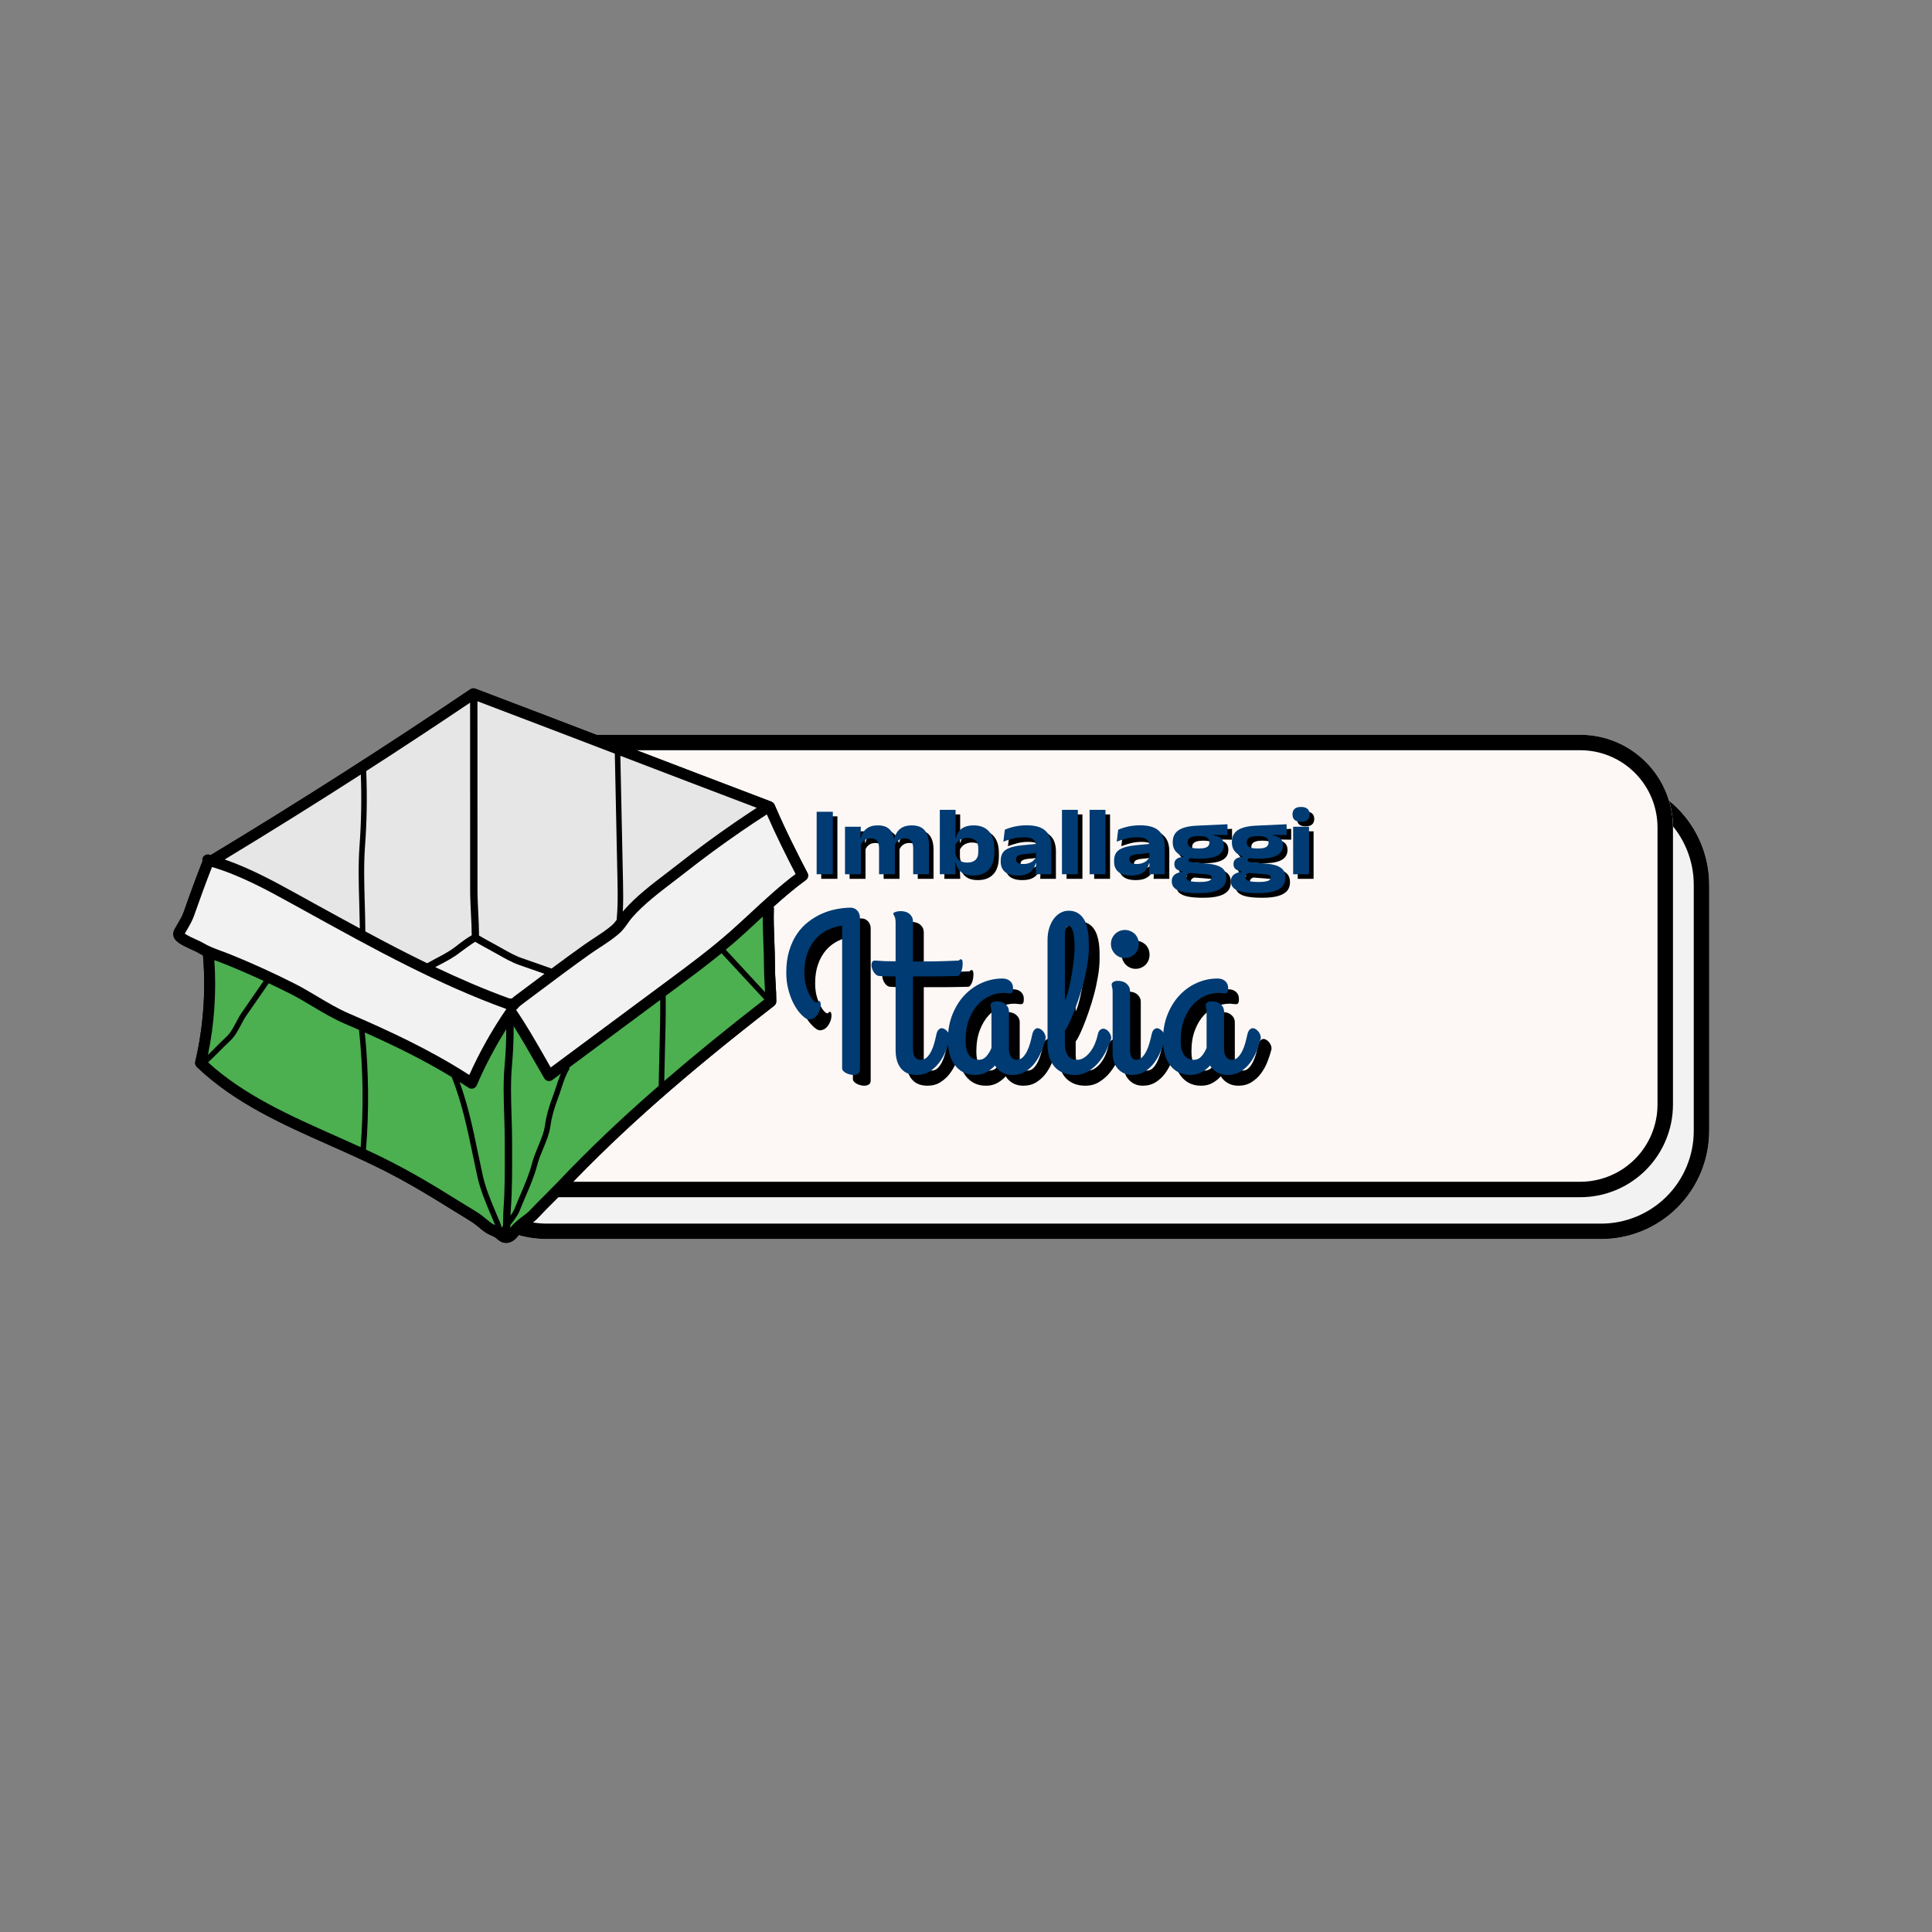 <svg xmlns="http://www.w3.org/2000/svg" xmlns:xlink="http://www.w3.org/1999/xlink" width="500" zoomAndPan="magnify" viewBox="0 0 375 375" height="500" preserveAspectRatio="xMidYMid meet" version="1.2"><rect x="0" y="0" width="375" height="375" fill="#808080" stroke="none"/><defs><clipPath id="73a627d5a0"><path d="M 85.242 150.738 L 332 150.738 L 332 240.508 L 85.242 240.508 Z M 85.242 150.738 "/></clipPath><clipPath id="16eaba95f3"><path d="M 106.242 150.738 L 310.77 150.738 C 316.34 150.738 321.68 152.953 325.617 156.891 C 329.559 160.828 331.77 166.172 331.77 171.738 L 331.77 219.508 C 331.77 225.078 329.559 230.418 325.617 234.355 C 321.68 238.293 316.34 240.508 310.77 240.508 L 106.242 240.508 C 100.672 240.508 95.332 238.293 91.395 234.355 C 87.457 230.418 85.242 225.078 85.242 219.508 L 85.242 171.738 C 85.242 166.172 87.457 160.828 91.395 156.891 C 95.332 152.953 100.672 150.738 106.242 150.738 Z M 106.242 150.738 "/></clipPath><clipPath id="8d3609274c"><path d="M 85.242 150.742 L 331.992 150.742 L 331.992 240.738 L 85.242 240.738 Z M 85.242 150.742 "/></clipPath><clipPath id="144a5e439f"><path d="M 106.242 150.742 L 310.758 150.742 C 316.328 150.742 321.672 152.953 325.609 156.891 C 329.547 160.832 331.758 166.172 331.758 171.742 L 331.758 219.504 C 331.758 225.074 329.547 230.414 325.609 234.355 C 321.672 238.293 316.328 240.504 310.758 240.504 L 106.242 240.504 C 100.672 240.504 95.332 238.293 91.395 234.355 C 87.457 230.414 85.242 225.074 85.242 219.504 L 85.242 171.742 C 85.242 166.172 87.457 160.832 91.395 156.891 C 95.332 152.953 100.672 150.742 106.242 150.742 Z M 106.242 150.742 "/></clipPath><clipPath id="ad19d977e5"><path d="M 78.207 142.617 L 325 142.617 L 325 232.383 L 78.207 232.383 Z M 78.207 142.617 "/></clipPath><clipPath id="96eeb1beff"><path d="M 96.207 142.617 L 306.734 142.617 C 311.508 142.617 316.086 144.512 319.461 147.891 C 322.836 151.266 324.734 155.844 324.734 160.617 L 324.734 214.383 C 324.734 219.156 322.836 223.734 319.461 227.109 C 316.086 230.488 311.508 232.383 306.734 232.383 L 96.207 232.383 C 91.434 232.383 86.855 230.488 83.48 227.109 C 80.102 223.734 78.207 219.156 78.207 214.383 L 78.207 160.617 C 78.207 155.844 80.102 151.266 83.48 147.891 C 86.855 144.512 91.434 142.617 96.207 142.617 Z M 96.207 142.617 "/></clipPath><clipPath id="dc87e56464"><path d="M 78.207 142.617 L 324.957 142.617 L 324.957 232.617 L 78.207 232.617 Z M 78.207 142.617 "/></clipPath><clipPath id="d7d8fff635"><path d="M 96.207 142.617 L 306.723 142.617 C 311.496 142.617 316.074 144.516 319.449 147.891 C 322.824 151.266 324.723 155.844 324.723 160.617 L 324.723 214.383 C 324.723 219.156 322.824 223.734 319.449 227.109 C 316.074 230.484 311.496 232.379 306.723 232.379 L 96.207 232.379 C 91.434 232.379 86.855 230.484 83.477 227.109 C 80.102 223.734 78.207 219.156 78.207 214.383 L 78.207 160.617 C 78.207 155.844 80.102 151.266 83.477 147.891 C 86.855 144.516 91.434 142.617 96.207 142.617 Z M 96.207 142.617 "/></clipPath><clipPath id="0a94fc2952"><path d="M 33.531 133.375 L 157 133.375 L 157 241.375 L 33.531 241.375 Z M 33.531 133.375 "/></clipPath></defs><g id="80adfb1a36"><g clip-rule="nonzero" clip-path="url(#73a627d5a0)"><g clip-rule="nonzero" clip-path="url(#16eaba95f3)"><path style=" stroke:none;fill-rule:nonzero;fill:#f2f2f2;fill-opacity:1;" d="M 85.242 150.738 L 331.75 150.738 L 331.75 240.508 L 85.242 240.508 Z M 85.242 150.738 "/></g></g><g clip-rule="nonzero" clip-path="url(#8d3609274c)"><g clip-rule="nonzero" clip-path="url(#144a5e439f)"><path style="fill:none;stroke-width:8;stroke-linecap:butt;stroke-linejoin:miter;stroke:#000000;stroke-opacity:1;stroke-miterlimit:4;" d="M 27.999 0.001 L 300.686 0.001 C 308.114 0.001 315.239 2.949 320.489 8.199 C 325.739 13.454 328.686 20.574 328.686 28.001 L 328.686 91.683 C 328.686 99.11 325.739 106.23 320.489 111.485 C 315.239 116.735 308.114 119.683 300.686 119.683 L 27.999 119.683 C 20.572 119.683 13.452 116.735 8.202 111.485 C 2.952 106.23 -0.001 99.11 -0.001 91.683 L -0.001 28.001 C -0.001 20.574 2.952 13.454 8.202 8.199 C 13.452 2.949 20.572 0.001 27.999 0.001 Z M 27.999 0.001 " transform="matrix(0.75,0,0,0.75,85.243,150.742)"/></g></g><g clip-rule="nonzero" clip-path="url(#ad19d977e5)"><g clip-rule="nonzero" clip-path="url(#96eeb1beff)"><path style=" stroke:none;fill-rule:nonzero;fill:#fdf8f5;fill-opacity:1;" d="M 78.207 142.617 L 324.715 142.617 L 324.715 232.383 L 78.207 232.383 Z M 78.207 142.617 "/></g></g><g clip-rule="nonzero" clip-path="url(#dc87e56464)"><g clip-rule="nonzero" clip-path="url(#d7d8fff635)"><path style="fill:none;stroke-width:8;stroke-linecap:butt;stroke-linejoin:miter;stroke:#000000;stroke-opacity:1;stroke-miterlimit:4;" d="M 24.001 -0.001 L 304.688 -0.001 C 311.053 -0.001 317.157 2.53 321.657 7.03 C 326.157 11.53 328.688 17.634 328.688 23.999 L 328.688 95.686 C 328.688 102.051 326.157 108.155 321.657 112.655 C 317.157 117.155 311.053 119.681 304.688 119.681 L 24.001 119.681 C 17.636 119.681 11.532 117.155 7.027 112.655 C 2.527 108.155 0.001 102.051 0.001 95.686 L 0.001 23.999 C 0.001 17.634 2.527 11.53 7.027 7.03 C 11.532 2.53 17.636 -0.001 24.001 -0.001 Z M 24.001 -0.001 " transform="matrix(0.75,0,0,0.75,78.207,142.618)"/></g></g><g clip-rule="nonzero" clip-path="url(#0a94fc2952)"><path style=" stroke:none;fill-rule:nonzero;fill:#000000;fill-opacity:1;" d="M 35.656 177.027 C 35.379 177.816 34.941 178.555 34.48 179.34 C 34.312 179.641 34.129 179.938 33.961 180.238 C 33.824 180.484 33.57 180.945 33.645 181.523 C 33.797 182.691 35.172 183.398 37.25 184.336 C 37.676 184.527 38.113 184.73 38.297 184.832 C 38.66 185.055 39.023 185.246 39.402 185.438 C 39.984 192.359 39.484 199.305 37.898 206.078 C 37.812 206.441 37.934 206.832 38.203 207.09 C 45.516 214.09 54.941 218.281 64.062 222.332 C 67.621 223.914 71.301 225.551 74.777 227.32 C 78.5 229.215 82.359 231.438 86.938 234.312 C 87.625 234.746 88.324 235.168 89.02 235.594 C 89.91 236.129 90.797 236.672 91.668 237.234 C 92.117 237.52 92.543 237.875 92.992 238.246 C 93.348 238.543 93.703 238.836 94.082 239.105 C 94.504 239.41 94.949 239.617 95.348 239.797 C 95.703 239.953 96.039 240.102 96.266 240.285 L 96.438 240.426 C 96.758 240.707 97.207 241.086 97.824 241.207 C 97.969 241.234 98.109 241.25 98.246 241.25 C 99.129 241.25 100 240.699 100.691 239.695 C 101.168 238.984 101.871 238.465 102.613 237.906 C 103.238 237.438 103.883 236.957 104.48 236.32 C 105.414 235.316 106.406 234.328 107.363 233.375 C 108.227 232.512 109.125 231.613 109.984 230.703 C 120.629 219.5 133.055 208.551 150.266 195.215 C 150.523 195.016 150.68 194.703 150.68 194.367 C 150.68 193.137 150.613 192.008 150.547 190.914 C 150.48 189.812 150.422 188.766 150.422 187.59 C 150.422 185.961 150.359 184.316 150.301 182.727 C 150.219 180.633 150.137 178.465 150.203 176.352 C 150.203 176.23 150.184 176.109 150.145 175.992 C 152.203 174.145 154.289 172.352 156.414 170.816 C 156.844 170.512 156.984 169.93 156.742 169.457 C 154.859 165.855 152.438 161.094 150.34 156.188 C 150.246 155.961 150.062 155.789 149.848 155.676 C 149.832 155.668 149.82 155.656 149.805 155.648 C 149.777 155.641 149.762 155.621 149.742 155.602 C 149.727 155.602 149.719 155.594 149.711 155.594 C 149.641 155.559 149.566 155.531 149.492 155.512 C 139.98 151.902 130.355 148.223 121.035 144.656 C 111.625 141.047 101.887 137.316 92.266 133.668 C 91.941 133.551 91.578 133.594 91.293 133.785 C 74.84 144.891 57.891 155.719 40.891 165.977 C 40.793 165.949 40.707 165.922 40.617 165.898 C 40.047 165.742 39.461 166.086 39.305 166.656 C 39.266 166.832 39.273 167.004 39.305 167.164 C 39.301 167.18 39.285 167.188 39.281 167.207 C 38.105 170.199 36.922 173.41 35.656 177.027 "/><path style=" stroke:none;fill-rule:nonzero;fill:#000000;fill-opacity:1;" d="M 46.918 196.555 L 51.176 190.398 C 48.695 189.242 46.184 188.148 43.664 187.137 C 43.188 186.945 42.695 186.762 42.215 186.586 C 42.012 186.512 41.809 186.43 41.605 186.359 C 42.023 192.531 41.613 198.703 40.359 204.762 C 40.824 204.312 41.273 203.863 41.711 203.422 C 42.426 202.703 43.164 201.957 43.93 201.254 C 44.715 200.535 45.254 199.523 45.816 198.457 C 46.156 197.816 46.504 197.152 46.918 196.555 Z M 69.789 164.109 C 70.125 159.543 70.203 154.914 70.035 150.336 C 61.281 155.961 52.457 161.465 43.609 166.824 C 48.555 168.539 53.188 171.066 57.035 173.18 C 58.5 173.988 59.969 174.789 61.426 175.605 C 64.211 177.133 67.016 178.684 69.844 180.207 C 69.82 178.602 69.785 176.984 69.734 175.402 C 69.625 171.699 69.508 167.871 69.789 164.109 Z M 70.004 222.66 C 70.59 215.098 70.488 207.445 69.684 199.902 C 68.734 199.488 67.797 199.074 66.867 198.676 C 64.645 197.715 62.609 196.5 60.641 195.324 C 59.242 194.488 57.789 193.625 56.293 192.863 C 54.926 192.176 53.543 191.504 52.156 190.852 C 52.137 190.879 52.121 190.906 52.094 190.941 L 47.793 197.16 C 47.414 197.707 47.094 198.312 46.762 198.953 C 46.176 200.059 45.578 201.188 44.652 202.043 C 43.906 202.723 43.18 203.457 42.473 204.172 C 41.801 204.848 41.109 205.535 40.387 206.207 C 47.336 212.555 56.273 216.531 64.93 220.383 C 66.602 221.121 68.301 221.883 70.004 222.66 Z M 91.566 181.539 C 91.555 180.172 91.484 178.742 91.41 177.352 C 91.336 175.793 91.254 174.18 91.254 172.641 L 91.246 136.383 C 84.602 140.863 77.867 145.293 71.082 149.66 C 71.285 154.488 71.215 159.371 70.852 164.191 C 70.582 167.898 70.699 171.691 70.801 175.375 C 70.859 177.148 70.902 178.977 70.914 180.789 C 74.859 182.914 78.859 185 82.91 186.965 C 83.445 186.66 84.008 186.359 84.57 186.062 C 85.887 185.371 87.25 184.656 88.352 183.797 C 90.004 182.5 90.969 181.852 91.566 181.539 Z M 91.086 208.656 C 93.047 204.258 95.527 199.855 98.285 195.848 C 85.043 191.062 72.512 184.16 60.391 177.469 C 58.938 176.664 57.469 175.855 56.008 175.055 C 51.789 172.73 46.605 169.906 41.188 168.293 C 41.176 168.305 41.148 168.312 41.137 168.328 C 40.012 171.195 38.879 174.277 37.668 177.73 C 37.328 178.711 36.816 179.582 36.324 180.422 C 36.168 180.688 36.012 180.941 35.859 181.211 C 36.352 181.582 37.566 182.137 38.133 182.387 C 38.684 182.637 39.117 182.836 39.414 183.02 C 40.48 183.668 41.68 184.109 42.949 184.582 C 43.457 184.766 43.961 184.949 44.461 185.148 C 48.793 186.891 53.094 188.848 57.262 190.961 C 58.82 191.758 60.301 192.641 61.73 193.492 C 63.734 194.684 65.617 195.805 67.715 196.711 C 75.375 200.012 83.48 203.742 91.086 208.656 Z M 96.105 237.789 C 95.855 237.184 95.605 236.574 95.348 235.977 C 94.312 233.531 93.242 231.004 92.652 228.359 C 92.348 226.961 92.055 225.551 91.762 224.141 C 90.715 219.094 89.617 213.887 87.68 209.055 C 82.164 205.695 76.418 202.906 70.809 200.406 C 71.57 207.941 71.648 215.59 71.039 223.141 C 72.621 223.875 74.207 224.629 75.742 225.418 C 79.523 227.344 83.441 229.594 88.074 232.504 C 88.758 232.934 89.438 233.355 90.133 233.77 C 91.035 234.312 91.941 234.863 92.824 235.434 C 93.387 235.793 93.875 236.199 94.352 236.602 C 94.672 236.859 95.004 237.133 95.336 237.375 C 95.547 237.531 95.82 237.66 96.105 237.789 Z M 97.953 206.711 C 98.164 204.406 98.266 202.078 98.266 199.758 C 96.074 203.254 94.113 206.977 92.535 210.664 C 92.406 210.957 92.156 211.176 91.859 211.27 C 91.762 211.297 91.656 211.312 91.555 211.312 C 91.348 211.312 91.145 211.258 90.961 211.133 C 90.383 210.75 89.789 210.379 89.199 210.008 C 90.852 214.531 91.848 219.293 92.801 223.922 C 93.094 225.328 93.387 226.73 93.699 228.129 C 94.262 230.676 95.316 233.16 96.328 235.562 C 96.594 236.188 96.859 236.805 97.117 237.43 C 97.211 237.676 97.309 237.969 97.387 238.273 C 97.457 238.156 97.543 238.043 97.629 237.934 C 97.633 236.812 97.66 235.629 97.727 234.68 C 98 231.043 97.992 227.246 97.973 223.57 L 97.973 221.559 C 97.973 219.922 97.918 218.223 97.871 216.586 C 97.762 213.336 97.652 209.965 97.953 206.711 Z M 105.68 189.016 L 100.754 187.293 C 99.379 186.809 98.062 186.062 96.785 185.34 C 96.324 185.082 95.875 184.828 95.426 184.586 C 94.336 184.012 93.293 183.41 92.223 182.801 C 91.504 183.234 89.625 184.602 89.227 184.914 C 88.023 185.859 86.605 186.602 85.234 187.32 C 84.984 187.457 84.738 187.59 84.484 187.719 C 89.207 189.961 94.004 192.035 98.895 193.809 C 99.02 193.777 99.184 193.77 99.352 193.812 C 99.645 193.535 99.949 193.305 100.234 193.094 L 102.789 191.18 C 103.742 190.461 104.715 189.738 105.68 189.016 Z M 108.871 208.391 L 107.203 209.625 C 106.961 209.805 106.656 209.871 106.359 209.809 C 106.059 209.754 105.801 209.566 105.652 209.305 C 105.004 208.199 104.367 207.098 103.734 205.984 C 102.457 203.73 101.125 201.426 99.699 199.188 C 99.711 201.746 99.598 204.305 99.371 206.84 C 99.086 210 99.195 213.328 99.293 216.543 C 99.344 218.188 99.398 219.898 99.398 221.559 L 99.398 223.562 C 99.414 227.266 99.422 231.098 99.148 234.781 C 99.121 235.148 99.102 235.539 99.086 235.957 C 99.422 235.488 99.707 235.027 99.871 234.613 C 100.203 233.754 100.59 232.871 100.977 231.965 C 101.84 229.941 102.738 227.848 103.246 225.871 C 103.531 224.754 103.988 223.645 104.434 222.559 C 105.012 221.18 105.602 219.758 105.789 218.371 C 106.004 216.707 106.5 214.922 107.316 212.758 C 107.531 212.195 107.723 211.605 107.922 211 C 108.207 210.121 108.504 209.234 108.871 208.391 Z M 119.688 178.555 C 119.926 176.137 119.914 173.695 119.859 171.195 L 119.336 146.285 C 110.59 142.941 101.594 139.492 92.672 136.113 L 92.68 172.641 C 92.68 174.145 92.758 175.734 92.836 177.281 C 92.906 178.711 92.973 180.18 92.984 181.598 C 94.023 182.188 95.051 182.773 96.098 183.332 C 96.555 183.574 97.016 183.84 97.484 184.105 C 98.707 184.793 99.969 185.512 101.223 185.945 L 107.059 187.992 C 109.168 186.422 111.289 184.867 113.426 183.352 C 114.051 182.906 114.703 182.488 115.348 182.059 C 116.508 181.297 117.711 180.512 118.723 179.641 C 119.086 179.328 119.391 178.953 119.688 178.555 Z M 128.121 198.762 C 128.156 197.316 128.148 195.805 128.148 194.352 L 128.148 194.086 L 110.508 207.176 C 110.551 207.309 110.535 207.461 110.457 207.594 C 109.801 208.676 109.359 210.023 108.934 211.332 C 108.734 211.953 108.535 212.555 108.312 213.133 C 107.527 215.219 107.051 216.938 106.84 218.516 C 106.641 220.035 106.02 221.531 105.422 222.973 C 104.984 224.012 104.539 225.094 104.277 226.133 C 103.75 228.199 102.84 230.328 101.953 232.391 C 101.574 233.281 101.199 234.156 100.867 235.004 C 100.527 235.875 99.828 236.785 99.148 237.668 C 99.117 237.715 99.086 237.758 99.055 237.805 C 99.055 237.98 99.047 238.156 99.047 238.328 C 99.711 237.426 100.535 236.793 101.328 236.195 C 101.906 235.766 102.457 235.359 102.926 234.855 C 103.879 233.836 104.883 232.832 105.855 231.867 C 106.711 231.012 107.594 230.121 108.441 229.238 C 114.227 223.137 120.539 217.121 127.844 210.77 Z M 142.672 159.609 C 144.059 158.66 145.461 157.727 146.875 156.797 C 138.016 153.441 129.082 150.016 120.41 146.699 L 120.926 171.176 C 120.973 173.117 120.988 175.039 120.887 176.949 C 120.973 176.84 121.043 176.738 121.137 176.633 C 123.492 173.965 126.469 171.684 129.344 169.496 C 130.09 168.918 130.84 168.355 131.559 167.785 C 135.16 164.953 138.898 162.203 142.672 159.609 Z M 148.352 194 L 140.043 185.027 C 137.098 187.434 134.039 189.703 131.059 191.918 L 129.215 193.285 L 129.215 194.348 C 129.215 195.812 129.223 197.328 129.188 198.781 L 128.93 209.824 C 134.707 204.836 141.105 199.625 148.352 194 Z M 148.492 192.586 C 148.473 192.074 148.445 191.566 148.418 191.043 C 148.352 189.957 148.289 188.828 148.289 187.59 C 148.289 186.004 148.223 184.379 148.164 182.809 C 148.105 181.203 148.043 179.566 148.043 177.922 C 147.73 178.207 147.426 178.492 147.113 178.777 C 145.789 180.008 144.406 181.285 143.07 182.465 C 142.348 183.105 141.602 183.727 140.863 184.336 Z M 154.426 169.637 C 152.738 166.375 150.688 162.309 148.84 158.074 C 147.168 159.148 145.508 160.254 143.879 161.371 C 140.145 163.934 136.438 166.66 132.879 169.465 C 132.148 170.035 131.402 170.609 130.641 171.188 C 127.848 173.324 124.957 175.531 122.738 178.051 C 122.414 178.406 122.141 178.805 121.844 179.227 C 121.348 179.914 120.844 180.633 120.117 181.254 C 118.996 182.223 117.738 183.047 116.523 183.848 C 115.891 184.262 115.258 184.664 114.66 185.09 C 111.086 187.625 107.527 190.297 104.07 192.887 L 101.512 194.801 C 101.137 195.086 100.781 195.352 100.547 195.656 C 100.438 195.805 100.305 195.922 100.16 196.004 C 102.145 198.902 103.898 201.961 105.598 204.926 C 106.02 205.688 106.453 206.441 106.891 207.195 L 129.785 190.203 C 133.773 187.25 137.887 184.188 141.656 180.863 C 142.977 179.703 144.277 178.492 145.668 177.211 C 148.488 174.598 151.398 171.902 154.426 169.637 Z M 156.742 169.457 C 156.984 169.93 156.844 170.512 156.414 170.816 C 154.289 172.348 152.203 174.145 150.145 175.992 C 150.184 176.109 150.203 176.23 150.203 176.352 C 150.137 178.465 150.219 180.633 150.301 182.727 C 150.359 184.316 150.422 185.961 150.422 187.59 C 150.422 188.766 150.48 189.812 150.547 190.914 C 150.613 192.008 150.68 193.137 150.68 194.367 C 150.68 194.703 150.523 195.016 150.266 195.215 C 133.055 208.551 120.629 219.5 109.984 230.703 C 109.125 231.613 108.227 232.512 107.363 233.375 C 106.406 234.328 105.414 235.316 104.48 236.32 C 103.883 236.957 103.238 237.438 102.613 237.906 C 101.871 238.465 101.168 238.984 100.691 239.695 C 100 240.699 99.129 241.25 98.246 241.25 C 98.109 241.25 97.969 241.234 97.824 241.207 C 97.207 241.086 96.758 240.707 96.438 240.43 L 96.266 240.285 C 96.039 240.102 95.703 239.953 95.348 239.797 C 94.949 239.617 94.504 239.41 94.082 239.105 C 93.703 238.836 93.348 238.543 92.992 238.246 C 92.543 237.875 92.117 237.52 91.668 237.234 C 90.797 236.672 89.91 236.129 89.02 235.594 C 88.324 235.168 87.625 234.746 86.938 234.312 C 82.359 231.438 78.5 229.215 74.777 227.32 C 71.301 225.551 67.621 223.914 64.062 222.332 C 54.941 218.281 45.516 214.09 38.203 207.09 C 37.934 206.832 37.812 206.441 37.898 206.078 C 39.484 199.305 39.984 192.359 39.402 185.438 C 39.023 185.246 38.66 185.055 38.297 184.832 C 38.113 184.73 37.676 184.527 37.25 184.336 C 35.172 183.398 33.797 182.691 33.648 181.523 C 33.57 180.945 33.824 180.484 33.961 180.238 C 34.129 179.938 34.312 179.641 34.48 179.34 C 34.945 178.555 35.379 177.816 35.656 177.027 C 36.922 173.41 38.105 170.199 39.281 167.207 C 39.285 167.188 39.301 167.18 39.305 167.164 C 39.273 167.004 39.266 166.832 39.305 166.656 C 39.461 166.086 40.047 165.742 40.617 165.898 C 40.707 165.922 40.793 165.949 40.891 165.977 C 57.891 155.719 74.84 144.891 91.293 133.785 C 91.578 133.594 91.941 133.551 92.266 133.668 C 101.887 137.316 111.625 141.047 121.035 144.656 C 130.355 148.223 139.98 151.902 149.492 155.512 C 149.566 155.531 149.641 155.559 149.711 155.594 C 149.719 155.594 149.727 155.602 149.742 155.602 C 149.762 155.621 149.777 155.641 149.805 155.648 C 149.816 155.656 149.832 155.668 149.848 155.676 C 150.062 155.789 150.246 155.961 150.34 156.188 C 152.438 161.094 154.859 165.855 156.742 169.457 "/></g><path style=" stroke:none;fill-rule:nonzero;fill:#f2f2f2;fill-opacity:1;" d="M 148.84 158.074 C 150.688 162.309 152.738 166.375 154.426 169.637 C 151.398 171.902 148.488 174.598 145.668 177.211 C 144.277 178.492 142.977 179.703 141.656 180.863 C 137.887 184.188 133.773 187.25 129.785 190.203 L 106.891 207.195 C 106.453 206.441 106.02 205.688 105.598 204.926 C 103.898 201.961 102.145 198.902 100.16 196.004 C 100.305 195.922 100.438 195.805 100.547 195.656 C 100.781 195.352 101.137 195.086 101.512 194.801 L 104.07 192.887 C 107.527 190.297 111.086 187.625 114.66 185.09 C 115.258 184.664 115.891 184.262 116.523 183.848 C 117.738 183.047 118.996 182.223 120.117 181.254 C 120.844 180.633 121.348 179.914 121.844 179.227 C 122.141 178.805 122.414 178.406 122.738 178.051 C 124.957 175.531 127.848 173.324 130.641 171.188 C 131.402 170.609 132.148 170.035 132.879 169.465 C 136.438 166.66 140.145 163.934 143.879 161.371 C 145.508 160.254 147.168 159.148 148.84 158.074 "/><path style=" stroke:none;fill-rule:nonzero;fill:#4caf50;fill-opacity:1;" d="M 148.418 191.043 C 148.445 191.566 148.473 192.074 148.492 192.586 L 140.863 184.336 C 141.602 183.727 142.348 183.105 143.07 182.465 C 144.406 181.285 145.789 180.008 147.113 178.777 C 147.426 178.492 147.73 178.207 148.043 177.922 C 148.043 179.566 148.105 181.203 148.164 182.809 C 148.223 184.379 148.289 186.004 148.289 187.59 C 148.289 188.828 148.352 189.957 148.418 191.043 "/><path style=" stroke:none;fill-rule:nonzero;fill:#4caf50;fill-opacity:1;" d="M 140.043 185.027 L 148.352 194 C 141.105 199.625 134.707 204.836 128.93 209.824 L 129.188 198.781 C 129.223 197.328 129.215 195.812 129.215 194.348 L 129.215 193.285 L 131.059 191.918 C 134.039 189.703 137.098 187.434 140.043 185.027 "/><path style=" stroke:none;fill-rule:nonzero;fill:#e6e6e6;fill-opacity:1;" d="M 146.875 156.797 C 145.461 157.727 144.059 158.66 142.672 159.609 C 138.898 162.203 135.16 164.953 131.559 167.785 C 130.84 168.355 130.09 168.918 129.344 169.496 C 126.469 171.684 123.492 173.965 121.137 176.633 C 121.043 176.738 120.973 176.84 120.887 176.949 C 120.988 175.039 120.973 173.117 120.926 171.176 L 120.41 146.699 C 129.082 150.016 138.016 153.441 146.875 156.797 "/><path style=" stroke:none;fill-rule:nonzero;fill:#4caf50;fill-opacity:1;" d="M 128.148 194.352 C 128.148 195.805 128.156 197.316 128.121 198.762 L 127.844 210.77 C 120.539 217.121 114.227 223.137 108.441 229.238 C 107.594 230.121 106.711 231.012 105.855 231.867 C 104.883 232.832 103.879 233.836 102.926 234.855 C 102.457 235.359 101.906 235.766 101.328 236.195 C 100.535 236.793 99.711 237.426 99.047 238.328 C 99.047 238.156 99.055 237.98 99.055 237.805 C 99.086 237.758 99.117 237.715 99.148 237.668 C 99.828 236.785 100.527 235.875 100.867 235.004 C 101.199 234.156 101.574 233.281 101.953 232.391 C 102.84 230.328 103.75 228.199 104.277 226.133 C 104.539 225.094 104.984 224.012 105.422 222.973 C 106.02 221.531 106.641 220.035 106.84 218.516 C 107.051 216.938 107.527 215.219 108.312 213.133 C 108.535 212.555 108.734 211.953 108.934 211.332 C 109.359 210.023 109.801 208.676 110.457 207.594 C 110.535 207.461 110.551 207.309 110.508 207.176 L 128.148 194.086 L 128.148 194.352 "/><path style=" stroke:none;fill-rule:nonzero;fill:#e6e6e6;fill-opacity:1;" d="M 119.859 171.195 C 119.914 173.695 119.926 176.137 119.688 178.555 C 119.391 178.953 119.086 179.328 118.723 179.641 C 117.711 180.512 116.508 181.297 115.348 182.059 C 114.703 182.488 114.051 182.906 113.426 183.352 C 111.289 184.867 109.168 186.422 107.059 187.992 L 101.223 185.945 C 99.969 185.512 98.707 184.793 97.484 184.105 C 97.016 183.84 96.555 183.574 96.098 183.332 C 95.051 182.773 94.023 182.188 92.984 181.598 C 92.973 180.18 92.906 178.711 92.836 177.281 C 92.758 175.734 92.68 174.145 92.68 172.641 L 92.672 136.113 C 101.594 139.492 110.59 142.941 119.336 146.285 L 119.859 171.195 "/><path style=" stroke:none;fill-rule:nonzero;fill:#4caf50;fill-opacity:1;" d="M 107.203 209.625 L 108.871 208.391 C 108.504 209.234 108.207 210.121 107.922 211 C 107.723 211.605 107.531 212.195 107.316 212.758 C 106.5 214.922 106.004 216.707 105.789 218.371 C 105.602 219.758 105.012 221.18 104.434 222.559 C 103.988 223.645 103.531 224.754 103.246 225.871 C 102.738 227.848 101.84 229.941 100.977 231.965 C 100.59 232.871 100.203 233.754 99.871 234.613 C 99.707 235.027 99.422 235.488 99.086 235.957 C 99.102 235.539 99.121 235.148 99.148 234.781 C 99.422 231.098 99.414 227.266 99.398 223.562 L 99.398 221.559 C 99.398 219.898 99.344 218.188 99.293 216.543 C 99.195 213.328 99.086 210 99.371 206.84 C 99.598 204.305 99.711 201.746 99.699 199.188 C 101.125 201.426 102.457 203.73 103.734 205.984 C 104.367 207.098 105.004 208.199 105.652 209.305 C 105.801 209.566 106.059 209.754 106.359 209.809 C 106.656 209.871 106.961 209.805 107.203 209.625 "/><path style=" stroke:none;fill-rule:nonzero;fill:#f2f2f2;fill-opacity:1;" d="M 100.754 187.293 L 105.68 189.016 C 104.715 189.738 103.742 190.461 102.789 191.18 L 100.234 193.094 C 99.949 193.305 99.645 193.535 99.352 193.812 C 99.184 193.77 99.02 193.777 98.895 193.809 C 94.004 192.035 89.207 189.961 84.484 187.719 C 84.738 187.59 84.984 187.457 85.234 187.32 C 86.605 186.602 88.023 185.859 89.227 184.914 C 89.625 184.602 91.504 183.234 92.223 182.801 C 93.293 183.41 94.336 184.012 95.426 184.586 C 95.875 184.828 96.324 185.082 96.785 185.34 C 98.062 186.062 99.379 186.809 100.754 187.293 "/><path style=" stroke:none;fill-rule:nonzero;fill:#4caf50;fill-opacity:1;" d="M 98.266 199.758 C 98.266 202.078 98.164 204.406 97.953 206.711 C 97.652 209.965 97.762 213.336 97.871 216.586 C 97.918 218.223 97.973 219.922 97.973 221.559 L 97.973 223.57 C 97.992 227.246 98 231.043 97.727 234.68 C 97.66 235.629 97.633 236.812 97.629 237.934 C 97.543 238.043 97.457 238.156 97.387 238.273 C 97.309 237.969 97.211 237.676 97.117 237.43 C 96.859 236.805 96.594 236.188 96.328 235.562 C 95.316 233.16 94.262 230.676 93.699 228.129 C 93.387 226.73 93.094 225.328 92.801 223.922 C 91.848 219.293 90.852 214.531 89.199 210.008 C 89.789 210.379 90.383 210.75 90.961 211.133 C 91.145 211.258 91.348 211.312 91.555 211.312 C 91.656 211.312 91.762 211.297 91.859 211.27 C 92.156 211.176 92.406 210.957 92.535 210.664 C 94.113 206.977 96.074 203.254 98.266 199.758 "/><path style=" stroke:none;fill-rule:nonzero;fill:#4caf50;fill-opacity:1;" d="M 95.348 235.977 C 95.605 236.574 95.855 237.184 96.105 237.789 C 95.82 237.66 95.547 237.531 95.336 237.375 C 95.004 237.133 94.672 236.859 94.352 236.602 C 93.875 236.199 93.387 235.793 92.824 235.434 C 91.941 234.863 91.035 234.312 90.133 233.77 C 89.438 233.355 88.758 232.934 88.074 232.504 C 83.441 229.594 79.523 227.344 75.742 225.418 C 74.207 224.629 72.621 223.875 71.039 223.141 C 71.648 215.59 71.57 207.941 70.809 200.406 C 76.418 202.906 82.164 205.695 87.68 209.055 C 89.617 213.887 90.715 219.094 91.762 224.141 C 92.055 225.551 92.348 226.961 92.652 228.359 C 93.242 231.004 94.312 233.531 95.348 235.977 "/><path style=" stroke:none;fill-rule:nonzero;fill:#f2f2f2;fill-opacity:1;" d="M 98.285 195.848 C 95.527 199.855 93.047 204.258 91.086 208.656 C 83.48 203.742 75.375 200.012 67.715 196.711 C 65.617 195.805 63.734 194.684 61.73 193.492 C 60.301 192.641 58.82 191.758 57.262 190.961 C 53.094 188.848 48.793 186.891 44.461 185.148 C 43.961 184.949 43.457 184.766 42.949 184.582 C 41.68 184.109 40.48 183.668 39.414 183.02 C 39.117 182.836 38.684 182.637 38.133 182.387 C 37.566 182.137 36.352 181.582 35.859 181.211 C 36.012 180.941 36.168 180.688 36.324 180.422 C 36.816 179.582 37.328 178.711 37.668 177.73 C 38.879 174.277 40.012 171.195 41.137 168.328 C 41.148 168.312 41.176 168.305 41.188 168.293 C 46.605 169.906 51.789 172.73 56.008 175.055 C 57.469 175.855 58.938 176.664 60.391 177.469 C 72.512 184.16 85.043 191.062 98.285 195.848 "/><path style=" stroke:none;fill-rule:nonzero;fill:#e6e6e6;fill-opacity:1;" d="M 91.41 177.352 C 91.484 178.742 91.555 180.172 91.566 181.539 C 90.969 181.852 90.004 182.5 88.352 183.797 C 87.25 184.656 85.887 185.371 84.57 186.062 C 84.008 186.359 83.445 186.66 82.91 186.965 C 78.859 185 74.859 182.914 70.914 180.789 C 70.902 178.977 70.859 177.148 70.801 175.375 C 70.699 171.691 70.582 167.898 70.852 164.191 C 71.215 159.371 71.285 154.488 71.082 149.66 C 77.867 145.293 84.602 140.863 91.246 136.383 L 91.254 172.641 C 91.254 174.18 91.336 175.793 91.41 177.352 "/><path style=" stroke:none;fill-rule:nonzero;fill:#4caf50;fill-opacity:1;" d="M 69.684 199.902 C 70.488 207.445 70.59 215.098 70.004 222.66 C 68.301 221.883 66.602 221.121 64.93 220.383 C 56.273 216.531 47.336 212.555 40.387 206.207 C 41.109 205.535 41.801 204.848 42.473 204.172 C 43.18 203.457 43.906 202.723 44.652 202.043 C 45.578 201.188 46.176 200.059 46.762 198.953 C 47.094 198.312 47.414 197.707 47.793 197.16 L 52.094 190.941 C 52.121 190.906 52.137 190.879 52.156 190.852 C 53.543 191.504 54.926 192.176 56.293 192.863 C 57.789 193.625 59.242 194.488 60.641 195.324 C 62.609 196.5 64.645 197.715 66.867 198.676 C 67.797 199.074 68.734 199.488 69.684 199.902 "/><path style=" stroke:none;fill-rule:nonzero;fill:#e6e6e6;fill-opacity:1;" d="M 70.035 150.336 C 70.203 154.914 70.125 159.543 69.789 164.109 C 69.508 167.871 69.625 171.699 69.734 175.402 C 69.785 176.984 69.82 178.602 69.844 180.207 C 67.016 178.684 64.211 177.133 61.426 175.605 C 59.969 174.789 58.5 173.988 57.035 173.18 C 53.188 171.066 48.555 168.539 43.609 166.824 C 52.457 161.465 61.281 155.961 70.035 150.336 "/><path style=" stroke:none;fill-rule:nonzero;fill:#4caf50;fill-opacity:1;" d="M 51.176 190.398 L 46.918 196.555 C 46.504 197.152 46.156 197.816 45.816 198.457 C 45.254 199.523 44.715 200.535 43.93 201.254 C 43.164 201.957 42.426 202.703 41.711 203.422 C 41.273 203.863 40.824 204.312 40.359 204.762 C 41.613 198.703 42.023 192.531 41.605 186.359 C 41.809 186.43 42.012 186.512 42.215 186.586 C 42.695 186.762 43.188 186.945 43.664 187.137 C 46.184 188.148 48.695 189.242 51.176 190.398 "/><g style="fill:#000000;fill-opacity:1;"><g transform="translate(153.892, 209.502)"><path style="stroke:none" d="M 15.109 0.219 C 15.109 0.594 14.984 0.852 14.734 1 C 14.492 1.156 14.207 1.234 13.875 1.234 C 13.613 1.234 13.352 1.195 13.094 1.125 C 12.832 1.062 12.594 0.969 12.375 0.844 C 12.164 0.727 11.992 0.594 11.859 0.438 C 11.723 0.289 11.656 0.129 11.656 -0.047 L 11.656 -27.75 C 10.656 -27.613 9.707 -27.328 8.812 -26.891 C 7.914 -26.461 7.133 -25.867 6.469 -25.109 C 5.812 -24.359 5.289 -23.445 4.906 -22.375 C 4.52 -21.301 4.328 -20.055 4.328 -18.641 C 4.328 -17.742 4.422 -16.938 4.609 -16.219 C 4.805 -15.5 5.035 -14.891 5.297 -14.391 C 5.555 -13.891 5.816 -13.5 6.078 -13.219 C 6.336 -12.945 6.539 -12.812 6.688 -12.812 C 6.801 -12.812 6.883 -12.859 6.938 -12.953 C 6.988 -13.055 7.07 -13.109 7.188 -13.109 C 7.301 -13.109 7.379 -13.035 7.422 -12.891 C 7.473 -12.742 7.5 -12.594 7.5 -12.438 C 7.5 -11.969 7.398 -11.52 7.203 -11.094 C 7.016 -10.664 6.781 -10.316 6.5 -10.047 C 6.219 -9.785 5.898 -9.617 5.547 -9.547 C 5.203 -9.473 4.867 -9.551 4.547 -9.781 C 4.16 -10.039 3.742 -10.438 3.297 -10.969 C 2.859 -11.508 2.453 -12.16 2.078 -12.922 C 1.711 -13.691 1.41 -14.555 1.172 -15.516 C 0.93 -16.473 0.812 -17.516 0.812 -18.641 C 0.812 -20.211 1 -21.617 1.375 -22.859 C 1.75 -24.098 2.25 -25.18 2.875 -26.109 C 3.508 -27.047 4.25 -27.836 5.094 -28.484 C 5.938 -29.141 6.82 -29.672 7.75 -30.078 C 8.676 -30.484 9.617 -30.773 10.578 -30.953 C 11.547 -31.141 12.461 -31.234 13.328 -31.234 C 13.555 -31.234 13.781 -31.188 14 -31.094 C 14.219 -31 14.406 -30.867 14.562 -30.703 C 14.727 -30.535 14.859 -30.332 14.953 -30.094 C 15.055 -29.863 15.109 -29.617 15.109 -29.359 Z M 15.109 0.219 "/></g></g><g style="fill:#000000;fill-opacity:1;"><g transform="translate(174.364, 209.502)"><path style="stroke:none" d="M -2.469 -20.969 C -2.125 -20.945 -1.75 -20.926 -1.344 -20.906 C -1 -20.875 -0.578 -20.852 -0.078 -20.844 C 0.41 -20.844 0.957 -20.836 1.562 -20.828 L 1.562 -28.375 C 1.562 -28.695 1.535 -28.953 1.484 -29.141 C 1.441 -29.328 1.395 -29.473 1.344 -29.578 C 1.289 -29.691 1.238 -29.781 1.188 -29.844 C 1.133 -29.914 1.109 -29.988 1.109 -30.062 C 1.109 -30.145 1.148 -30.211 1.234 -30.266 C 1.328 -30.328 1.445 -30.379 1.594 -30.422 C 1.738 -30.473 1.895 -30.508 2.062 -30.531 C 2.227 -30.551 2.391 -30.562 2.547 -30.562 C 3.285 -30.562 3.867 -30.367 4.297 -29.984 C 4.723 -29.598 4.938 -29.133 4.938 -28.594 L 4.938 -20.781 C 6.301 -20.781 7.742 -20.789 9.266 -20.812 C 10.785 -20.844 12.305 -20.895 13.828 -20.969 C 14.035 -21.188 14.195 -21.266 14.312 -21.203 C 14.438 -21.148 14.516 -21.016 14.547 -20.797 C 14.586 -20.578 14.594 -20.305 14.562 -19.984 C 14.539 -19.672 14.484 -19.363 14.391 -19.062 C 14.305 -18.77 14.188 -18.516 14.031 -18.297 C 13.883 -18.078 13.719 -17.969 13.531 -17.969 C 11.738 -17.926 10.156 -17.898 8.781 -17.891 C 7.414 -17.891 6.133 -17.891 4.938 -17.891 L 4.938 -3.75 C 4.938 -3.02 5.07 -2.492 5.344 -2.172 C 5.625 -1.859 6 -1.703 6.469 -1.703 C 6.914 -1.703 7.301 -1.859 7.625 -2.172 C 7.957 -2.492 8.242 -2.895 8.484 -3.375 C 8.723 -3.852 8.914 -4.367 9.062 -4.922 C 9.219 -5.484 9.348 -6.016 9.453 -6.516 C 9.535 -6.973 9.676 -7.305 9.875 -7.516 C 10.082 -7.734 10.297 -7.844 10.516 -7.844 C 10.691 -7.844 10.875 -7.785 11.062 -7.672 C 11.25 -7.566 11.422 -7.426 11.578 -7.25 C 11.734 -7.07 11.859 -6.875 11.953 -6.656 C 12.047 -6.445 12.094 -6.234 12.094 -6.016 C 12.094 -5.984 12.094 -5.945 12.094 -5.906 C 12.094 -5.863 12.078 -5.797 12.047 -5.703 C 11.859 -4.961 11.598 -4.188 11.266 -3.375 C 10.941 -2.562 10.52 -1.812 10 -1.125 C 9.488 -0.445 8.875 0.113 8.156 0.562 C 7.445 1.008 6.613 1.234 5.656 1.234 C 5.062 1.234 4.516 1.145 4.016 0.969 C 3.516 0.789 3.082 0.5 2.719 0.094 C 2.352 -0.301 2.066 -0.812 1.859 -1.438 C 1.66 -2.062 1.562 -2.816 1.562 -3.703 L 1.562 -17.891 C 1.07 -17.891 0.633 -17.891 0.25 -17.891 C -0.133 -17.898 -0.457 -17.91 -0.719 -17.922 C -1.02 -17.941 -1.289 -17.957 -1.531 -17.969 C -1.875 -17.969 -2.18 -18.125 -2.453 -18.438 C -2.723 -18.75 -2.91 -19.094 -3.016 -19.469 C -3.129 -19.852 -3.145 -20.195 -3.062 -20.5 C -2.977 -20.812 -2.781 -20.969 -2.469 -20.969 Z M -2.469 -20.969 "/></g></g><g style="fill:#000000;fill-opacity:1;"><g transform="translate(185.255, 209.502)"><path style="stroke:none" d="M 14.188 -1.703 C 14.633 -1.703 15.02 -1.859 15.344 -2.172 C 15.664 -2.492 15.945 -2.895 16.188 -3.375 C 16.426 -3.852 16.625 -4.367 16.781 -4.922 C 16.938 -5.484 17.066 -6.016 17.172 -6.516 C 17.266 -6.973 17.41 -7.305 17.609 -7.516 C 17.805 -7.734 18.02 -7.844 18.25 -7.844 C 18.426 -7.844 18.602 -7.785 18.781 -7.672 C 18.969 -7.566 19.133 -7.426 19.281 -7.25 C 19.438 -7.07 19.562 -6.875 19.656 -6.656 C 19.75 -6.445 19.797 -6.234 19.797 -6.016 C 19.797 -5.984 19.797 -5.945 19.797 -5.906 C 19.797 -5.863 19.781 -5.797 19.75 -5.703 C 19.562 -4.961 19.305 -4.188 18.984 -3.375 C 18.66 -2.562 18.242 -1.812 17.734 -1.125 C 17.223 -0.445 16.609 0.113 15.891 0.562 C 15.172 1.008 14.332 1.234 13.375 1.234 C 12.594 1.234 11.91 1.066 11.328 0.734 C 10.742 0.398 10.285 -0.039 9.953 -0.594 C 9.504 -0.082 8.961 0.348 8.328 0.703 C 7.703 1.055 6.969 1.234 6.125 1.234 C 5.25 1.234 4.477 1.062 3.812 0.719 C 3.156 0.375 2.602 -0.098 2.156 -0.703 C 1.707 -1.305 1.367 -2.02 1.141 -2.844 C 0.922 -3.664 0.812 -4.547 0.812 -5.484 C 0.812 -7.348 1.109 -9.02 1.703 -10.5 C 2.297 -11.977 3.082 -13.234 4.062 -14.266 C 5.051 -15.305 6.18 -16.102 7.453 -16.656 C 8.723 -17.207 10.039 -17.484 11.406 -17.484 C 12.02 -17.484 12.516 -17.316 12.891 -16.984 C 13.273 -16.648 13.469 -16.195 13.469 -15.625 C 13.469 -15.238 13.426 -14.969 13.344 -14.812 C 13.258 -14.664 13.109 -14.594 12.891 -14.594 C 12.691 -14.594 12.484 -14.609 12.266 -14.641 C 12.047 -14.672 11.82 -14.688 11.594 -14.688 C 10.75 -14.688 9.891 -14.5 9.016 -14.125 C 8.141 -13.75 7.348 -13.18 6.641 -12.422 C 5.941 -11.66 5.367 -10.695 4.922 -9.531 C 4.473 -8.363 4.25 -6.973 4.25 -5.359 C 4.25 -4.18 4.473 -3.273 4.922 -2.641 C 5.367 -2.016 5.988 -1.703 6.781 -1.703 C 7.383 -1.703 7.891 -1.93 8.297 -2.391 C 8.703 -2.848 9.031 -3.391 9.281 -4.016 L 9.281 -10.891 C 9.281 -11.109 9.27 -11.289 9.25 -11.438 C 9.227 -11.582 9.203 -11.703 9.172 -11.797 C 9.148 -11.898 9.133 -11.992 9.125 -12.078 C 9.113 -12.16 9.109 -12.238 9.109 -12.312 C 9.109 -12.539 9.219 -12.723 9.438 -12.859 C 9.664 -12.992 9.941 -13.062 10.266 -13.062 C 11.004 -13.062 11.586 -12.867 12.016 -12.484 C 12.453 -12.109 12.672 -11.648 12.672 -11.109 L 12.672 -3.75 C 12.672 -3.5 12.695 -3.254 12.75 -3.016 C 12.812 -2.773 12.898 -2.555 13.016 -2.359 C 13.141 -2.16 13.297 -2 13.484 -1.875 C 13.68 -1.758 13.914 -1.703 14.188 -1.703 Z M 14.188 -1.703 "/></g></g><g style="fill:#000000;fill-opacity:1;"><g transform="translate(203.854, 209.502)"><path style="stroke:none" d="M 4.938 -13.203 C 5.102 -13.504 5.258 -13.91 5.406 -14.422 C 5.562 -14.941 5.707 -15.516 5.844 -16.141 C 5.988 -16.766 6.117 -17.414 6.234 -18.094 C 6.348 -18.781 6.445 -19.445 6.531 -20.094 C 6.625 -20.75 6.691 -21.363 6.734 -21.938 C 6.785 -22.52 6.812 -23.016 6.812 -23.422 C 6.812 -24.898 6.703 -25.984 6.484 -26.672 C 6.273 -27.359 5.988 -27.703 5.625 -27.703 C 5.508 -27.703 5.406 -27.645 5.312 -27.531 C 5.227 -27.414 5.156 -27.266 5.094 -27.078 C 5.039 -26.898 5 -26.707 4.969 -26.5 C 4.945 -26.289 4.938 -26.098 4.938 -25.922 Z M 11.281 -6.469 C 11.363 -6.906 11.492 -7.219 11.672 -7.406 C 11.859 -7.602 12.055 -7.711 12.266 -7.734 C 12.484 -7.766 12.703 -7.719 12.922 -7.594 C 13.141 -7.469 13.328 -7.301 13.484 -7.094 C 13.641 -6.895 13.758 -6.664 13.844 -6.406 C 13.926 -6.156 13.938 -5.906 13.875 -5.656 C 13.664 -5.062 13.375 -4.363 13 -3.562 C 12.625 -2.77 12.145 -2.016 11.562 -1.297 C 10.977 -0.586 10.297 0.008 9.516 0.5 C 8.734 0.988 7.832 1.234 6.812 1.234 C 5.957 1.234 5.203 1.094 4.547 0.812 C 3.898 0.531 3.352 0.133 2.906 -0.375 C 2.469 -0.895 2.133 -1.516 1.906 -2.234 C 1.676 -2.953 1.562 -3.754 1.562 -4.641 L 1.562 -24.938 C 1.562 -25.77 1.664 -26.535 1.875 -27.234 C 2.094 -27.941 2.383 -28.547 2.75 -29.047 C 3.125 -29.547 3.555 -29.938 4.047 -30.219 C 4.547 -30.5 5.07 -30.641 5.625 -30.641 C 6.27 -30.641 6.816 -30.52 7.266 -30.281 C 7.723 -30.039 8.098 -29.723 8.391 -29.328 C 8.68 -28.941 8.91 -28.492 9.078 -27.984 C 9.242 -27.484 9.363 -26.969 9.438 -26.438 C 9.508 -25.906 9.551 -25.379 9.562 -24.859 C 9.57 -24.348 9.578 -23.879 9.578 -23.453 C 9.578 -22.367 9.473 -21.227 9.266 -20.031 C 9.066 -18.832 8.812 -17.648 8.5 -16.484 C 8.188 -15.328 7.844 -14.211 7.469 -13.141 C 7.102 -12.078 6.75 -11.129 6.406 -10.297 C 6.07 -9.473 5.77 -8.801 5.5 -8.281 C 5.227 -7.758 5.039 -7.453 4.938 -7.359 L 4.938 -4.766 C 4.938 -3.867 5.125 -3.133 5.5 -2.562 C 5.883 -1.988 6.488 -1.703 7.312 -1.703 C 7.82 -1.703 8.297 -1.859 8.734 -2.172 C 9.18 -2.484 9.578 -2.875 9.922 -3.344 C 10.266 -3.812 10.551 -4.328 10.781 -4.891 C 11.008 -5.453 11.176 -5.977 11.281 -6.469 Z M 11.281 -6.469 "/></g></g><g style="fill:#000000;fill-opacity:1;"><g transform="translate(216.487, 209.502)"><path style="stroke:none" d="M 3.922 -21.453 C 3.555 -21.453 3.207 -21.523 2.875 -21.672 C 2.551 -21.816 2.27 -22.008 2.031 -22.25 C 1.789 -22.5 1.598 -22.785 1.453 -23.109 C 1.305 -23.441 1.234 -23.797 1.234 -24.172 C 1.234 -24.566 1.305 -24.93 1.453 -25.266 C 1.598 -25.598 1.789 -25.883 2.031 -26.125 C 2.27 -26.363 2.551 -26.551 2.875 -26.688 C 3.207 -26.832 3.555 -26.906 3.922 -26.906 C 4.316 -26.906 4.68 -26.832 5.016 -26.688 C 5.348 -26.551 5.633 -26.363 5.875 -26.125 C 6.113 -25.883 6.301 -25.598 6.438 -25.266 C 6.57 -24.93 6.641 -24.566 6.641 -24.172 C 6.641 -23.797 6.57 -23.441 6.438 -23.109 C 6.301 -22.785 6.113 -22.5 5.875 -22.25 C 5.633 -22.008 5.348 -21.816 5.016 -21.672 C 4.68 -21.523 4.316 -21.453 3.922 -21.453 Z M 4.938 -3.75 C 4.938 -3.645 4.941 -3.477 4.953 -3.25 C 4.973 -3.031 5.02 -2.801 5.094 -2.562 C 5.164 -2.332 5.281 -2.129 5.438 -1.953 C 5.602 -1.785 5.832 -1.703 6.125 -1.703 C 6.562 -1.703 6.941 -1.859 7.266 -2.172 C 7.586 -2.492 7.867 -2.895 8.109 -3.375 C 8.348 -3.852 8.547 -4.367 8.703 -4.922 C 8.867 -5.484 9.004 -6.016 9.109 -6.516 C 9.191 -6.961 9.32 -7.285 9.5 -7.484 C 9.688 -7.691 9.883 -7.805 10.094 -7.828 C 10.301 -7.848 10.508 -7.789 10.719 -7.656 C 10.938 -7.531 11.129 -7.363 11.297 -7.156 C 11.461 -6.945 11.582 -6.711 11.656 -6.453 C 11.738 -6.191 11.754 -5.941 11.703 -5.703 C 11.492 -4.961 11.223 -4.188 10.891 -3.375 C 10.566 -2.562 10.148 -1.812 9.641 -1.125 C 9.141 -0.445 8.531 0.113 7.812 0.562 C 7.102 1.008 6.27 1.234 5.312 1.234 C 4.719 1.234 4.188 1.117 3.719 0.891 C 3.258 0.672 2.867 0.375 2.547 0 C 2.223 -0.375 1.977 -0.816 1.812 -1.328 C 1.645 -1.836 1.562 -2.375 1.562 -2.938 L 1.562 -14.859 C 1.562 -15.273 1.531 -15.578 1.469 -15.766 C 1.406 -15.953 1.375 -16.129 1.375 -16.297 C 1.375 -16.516 1.488 -16.691 1.719 -16.828 C 1.945 -16.961 2.223 -17.031 2.547 -17.031 C 3.285 -17.031 3.867 -16.836 4.297 -16.453 C 4.723 -16.066 4.938 -15.609 4.938 -15.078 Z M 4.938 -3.75 "/></g></g><g style="fill:#000000;fill-opacity:1;"><g transform="translate(227.007, 209.502)"><path style="stroke:none" d="M 14.188 -1.703 C 14.633 -1.703 15.02 -1.859 15.344 -2.172 C 15.664 -2.492 15.945 -2.895 16.188 -3.375 C 16.426 -3.852 16.625 -4.367 16.781 -4.922 C 16.938 -5.484 17.066 -6.016 17.172 -6.516 C 17.266 -6.973 17.41 -7.305 17.609 -7.516 C 17.805 -7.734 18.02 -7.844 18.25 -7.844 C 18.426 -7.844 18.602 -7.785 18.781 -7.672 C 18.969 -7.566 19.133 -7.426 19.281 -7.25 C 19.438 -7.07 19.562 -6.875 19.656 -6.656 C 19.75 -6.445 19.797 -6.234 19.797 -6.016 C 19.797 -5.984 19.797 -5.945 19.797 -5.906 C 19.797 -5.863 19.781 -5.797 19.75 -5.703 C 19.562 -4.961 19.305 -4.188 18.984 -3.375 C 18.66 -2.562 18.242 -1.812 17.734 -1.125 C 17.223 -0.445 16.609 0.113 15.891 0.562 C 15.172 1.008 14.332 1.234 13.375 1.234 C 12.594 1.234 11.91 1.066 11.328 0.734 C 10.742 0.398 10.285 -0.039 9.953 -0.594 C 9.504 -0.082 8.961 0.348 8.328 0.703 C 7.703 1.055 6.969 1.234 6.125 1.234 C 5.25 1.234 4.477 1.062 3.812 0.719 C 3.156 0.375 2.602 -0.098 2.156 -0.703 C 1.707 -1.305 1.367 -2.02 1.141 -2.844 C 0.922 -3.664 0.812 -4.547 0.812 -5.484 C 0.812 -7.348 1.109 -9.02 1.703 -10.5 C 2.297 -11.977 3.082 -13.234 4.062 -14.266 C 5.051 -15.305 6.18 -16.102 7.453 -16.656 C 8.723 -17.207 10.039 -17.484 11.406 -17.484 C 12.02 -17.484 12.516 -17.316 12.891 -16.984 C 13.273 -16.648 13.469 -16.195 13.469 -15.625 C 13.469 -15.238 13.426 -14.969 13.344 -14.812 C 13.258 -14.664 13.109 -14.594 12.891 -14.594 C 12.691 -14.594 12.484 -14.609 12.266 -14.641 C 12.047 -14.672 11.82 -14.688 11.594 -14.688 C 10.75 -14.688 9.891 -14.5 9.016 -14.125 C 8.141 -13.75 7.348 -13.18 6.641 -12.422 C 5.941 -11.66 5.367 -10.695 4.922 -9.531 C 4.473 -8.363 4.25 -6.973 4.25 -5.359 C 4.25 -4.18 4.473 -3.273 4.922 -2.641 C 5.367 -2.016 5.988 -1.703 6.781 -1.703 C 7.383 -1.703 7.891 -1.93 8.297 -2.391 C 8.703 -2.848 9.031 -3.391 9.281 -4.016 L 9.281 -10.891 C 9.281 -11.109 9.27 -11.289 9.25 -11.438 C 9.227 -11.582 9.203 -11.703 9.172 -11.797 C 9.148 -11.898 9.133 -11.992 9.125 -12.078 C 9.113 -12.16 9.109 -12.238 9.109 -12.312 C 9.109 -12.539 9.219 -12.723 9.438 -12.859 C 9.664 -12.992 9.941 -13.062 10.266 -13.062 C 11.004 -13.062 11.586 -12.867 12.016 -12.484 C 12.453 -12.109 12.672 -11.648 12.672 -11.109 L 12.672 -3.75 C 12.672 -3.5 12.695 -3.254 12.75 -3.016 C 12.812 -2.773 12.898 -2.555 13.016 -2.359 C 13.141 -2.16 13.297 -2 13.484 -1.875 C 13.68 -1.758 13.914 -1.703 14.188 -1.703 Z M 14.188 -1.703 "/></g></g><g style="fill:#003b73;fill-opacity:1;"><g transform="translate(151.802, 207.412)"><path style="stroke:none" d="M 15.109 0.219 C 15.109 0.594 14.984 0.852 14.734 1 C 14.492 1.156 14.207 1.234 13.875 1.234 C 13.613 1.234 13.352 1.195 13.094 1.125 C 12.832 1.062 12.594 0.969 12.375 0.844 C 12.164 0.727 11.992 0.594 11.859 0.438 C 11.723 0.289 11.656 0.129 11.656 -0.047 L 11.656 -27.75 C 10.656 -27.613 9.707 -27.328 8.812 -26.891 C 7.914 -26.461 7.133 -25.867 6.469 -25.109 C 5.812 -24.359 5.289 -23.445 4.906 -22.375 C 4.52 -21.301 4.328 -20.055 4.328 -18.641 C 4.328 -17.742 4.422 -16.938 4.609 -16.219 C 4.805 -15.5 5.035 -14.891 5.297 -14.391 C 5.555 -13.891 5.816 -13.5 6.078 -13.219 C 6.336 -12.945 6.539 -12.812 6.688 -12.812 C 6.801 -12.812 6.883 -12.859 6.938 -12.953 C 6.988 -13.055 7.07 -13.109 7.188 -13.109 C 7.301 -13.109 7.379 -13.035 7.422 -12.891 C 7.473 -12.742 7.5 -12.594 7.5 -12.438 C 7.5 -11.969 7.398 -11.52 7.203 -11.094 C 7.016 -10.664 6.781 -10.316 6.5 -10.047 C 6.219 -9.785 5.898 -9.617 5.547 -9.547 C 5.203 -9.473 4.867 -9.551 4.547 -9.781 C 4.16 -10.039 3.742 -10.438 3.297 -10.969 C 2.859 -11.508 2.453 -12.16 2.078 -12.922 C 1.711 -13.691 1.41 -14.555 1.172 -15.516 C 0.93 -16.473 0.812 -17.516 0.812 -18.641 C 0.812 -20.211 1 -21.617 1.375 -22.859 C 1.75 -24.098 2.25 -25.18 2.875 -26.109 C 3.508 -27.047 4.25 -27.836 5.094 -28.484 C 5.938 -29.141 6.82 -29.672 7.75 -30.078 C 8.676 -30.484 9.617 -30.773 10.578 -30.953 C 11.547 -31.141 12.461 -31.234 13.328 -31.234 C 13.555 -31.234 13.781 -31.188 14 -31.094 C 14.219 -31 14.406 -30.867 14.562 -30.703 C 14.727 -30.535 14.859 -30.332 14.953 -30.094 C 15.055 -29.863 15.109 -29.617 15.109 -29.359 Z M 15.109 0.219 "/></g></g><g style="fill:#003b73;fill-opacity:1;"><g transform="translate(172.274, 207.412)"><path style="stroke:none" d="M -2.469 -20.969 C -2.125 -20.945 -1.75 -20.926 -1.344 -20.906 C -1 -20.875 -0.578 -20.852 -0.078 -20.844 C 0.41 -20.844 0.957 -20.836 1.562 -20.828 L 1.562 -28.375 C 1.562 -28.695 1.535 -28.953 1.484 -29.141 C 1.441 -29.328 1.395 -29.473 1.344 -29.578 C 1.289 -29.691 1.238 -29.781 1.188 -29.844 C 1.133 -29.914 1.109 -29.988 1.109 -30.062 C 1.109 -30.145 1.148 -30.211 1.234 -30.266 C 1.328 -30.328 1.445 -30.379 1.594 -30.422 C 1.738 -30.473 1.895 -30.508 2.062 -30.531 C 2.227 -30.551 2.391 -30.562 2.547 -30.562 C 3.285 -30.562 3.867 -30.367 4.297 -29.984 C 4.723 -29.598 4.938 -29.133 4.938 -28.594 L 4.938 -20.781 C 6.301 -20.781 7.742 -20.789 9.266 -20.812 C 10.785 -20.844 12.305 -20.895 13.828 -20.969 C 14.035 -21.188 14.195 -21.266 14.312 -21.203 C 14.438 -21.148 14.516 -21.016 14.547 -20.797 C 14.586 -20.578 14.594 -20.305 14.562 -19.984 C 14.539 -19.672 14.484 -19.363 14.391 -19.062 C 14.305 -18.77 14.188 -18.516 14.031 -18.297 C 13.883 -18.078 13.719 -17.969 13.531 -17.969 C 11.738 -17.926 10.156 -17.898 8.781 -17.891 C 7.414 -17.891 6.133 -17.891 4.938 -17.891 L 4.938 -3.75 C 4.938 -3.02 5.07 -2.492 5.344 -2.172 C 5.625 -1.859 6 -1.703 6.469 -1.703 C 6.914 -1.703 7.301 -1.859 7.625 -2.172 C 7.957 -2.492 8.242 -2.895 8.484 -3.375 C 8.723 -3.852 8.914 -4.367 9.062 -4.922 C 9.219 -5.484 9.348 -6.016 9.453 -6.516 C 9.535 -6.973 9.676 -7.305 9.875 -7.516 C 10.082 -7.734 10.297 -7.844 10.516 -7.844 C 10.691 -7.844 10.875 -7.785 11.062 -7.672 C 11.25 -7.566 11.422 -7.426 11.578 -7.25 C 11.734 -7.07 11.859 -6.875 11.953 -6.656 C 12.047 -6.445 12.094 -6.234 12.094 -6.016 C 12.094 -5.984 12.094 -5.945 12.094 -5.906 C 12.094 -5.863 12.078 -5.797 12.047 -5.703 C 11.859 -4.961 11.598 -4.188 11.266 -3.375 C 10.941 -2.562 10.52 -1.812 10 -1.125 C 9.488 -0.445 8.875 0.113 8.156 0.562 C 7.445 1.008 6.613 1.234 5.656 1.234 C 5.062 1.234 4.516 1.145 4.016 0.969 C 3.516 0.789 3.082 0.5 2.719 0.094 C 2.352 -0.301 2.066 -0.812 1.859 -1.438 C 1.66 -2.062 1.562 -2.816 1.562 -3.703 L 1.562 -17.891 C 1.07 -17.891 0.633 -17.891 0.25 -17.891 C -0.133 -17.898 -0.457 -17.91 -0.719 -17.922 C -1.02 -17.941 -1.289 -17.957 -1.531 -17.969 C -1.875 -17.969 -2.18 -18.125 -2.453 -18.438 C -2.723 -18.75 -2.91 -19.094 -3.016 -19.469 C -3.129 -19.852 -3.145 -20.195 -3.062 -20.5 C -2.977 -20.812 -2.781 -20.969 -2.469 -20.969 Z M -2.469 -20.969 "/></g></g><g style="fill:#003b73;fill-opacity:1;"><g transform="translate(183.164, 207.412)"><path style="stroke:none" d="M 14.188 -1.703 C 14.633 -1.703 15.02 -1.859 15.344 -2.172 C 15.664 -2.492 15.945 -2.895 16.188 -3.375 C 16.426 -3.852 16.625 -4.367 16.781 -4.922 C 16.938 -5.484 17.066 -6.016 17.172 -6.516 C 17.266 -6.973 17.41 -7.305 17.609 -7.516 C 17.805 -7.734 18.02 -7.844 18.25 -7.844 C 18.426 -7.844 18.602 -7.785 18.781 -7.672 C 18.969 -7.566 19.133 -7.426 19.281 -7.25 C 19.438 -7.07 19.562 -6.875 19.656 -6.656 C 19.75 -6.445 19.797 -6.234 19.797 -6.016 C 19.797 -5.984 19.797 -5.945 19.797 -5.906 C 19.797 -5.863 19.781 -5.797 19.75 -5.703 C 19.562 -4.961 19.305 -4.188 18.984 -3.375 C 18.66 -2.562 18.242 -1.812 17.734 -1.125 C 17.223 -0.445 16.609 0.113 15.891 0.562 C 15.172 1.008 14.332 1.234 13.375 1.234 C 12.594 1.234 11.91 1.066 11.328 0.734 C 10.742 0.398 10.285 -0.039 9.953 -0.594 C 9.504 -0.082 8.961 0.348 8.328 0.703 C 7.703 1.055 6.969 1.234 6.125 1.234 C 5.25 1.234 4.477 1.062 3.812 0.719 C 3.156 0.375 2.602 -0.098 2.156 -0.703 C 1.707 -1.305 1.367 -2.02 1.141 -2.844 C 0.922 -3.664 0.812 -4.547 0.812 -5.484 C 0.812 -7.348 1.109 -9.02 1.703 -10.5 C 2.297 -11.977 3.082 -13.234 4.062 -14.266 C 5.051 -15.305 6.18 -16.102 7.453 -16.656 C 8.723 -17.207 10.039 -17.484 11.406 -17.484 C 12.02 -17.484 12.516 -17.316 12.891 -16.984 C 13.273 -16.648 13.469 -16.195 13.469 -15.625 C 13.469 -15.238 13.426 -14.969 13.344 -14.812 C 13.258 -14.664 13.109 -14.594 12.891 -14.594 C 12.691 -14.594 12.484 -14.609 12.266 -14.641 C 12.047 -14.672 11.82 -14.688 11.594 -14.688 C 10.75 -14.688 9.891 -14.5 9.016 -14.125 C 8.141 -13.75 7.348 -13.18 6.641 -12.422 C 5.941 -11.66 5.367 -10.695 4.922 -9.531 C 4.473 -8.363 4.25 -6.973 4.25 -5.359 C 4.25 -4.18 4.473 -3.273 4.922 -2.641 C 5.367 -2.016 5.988 -1.703 6.781 -1.703 C 7.383 -1.703 7.891 -1.93 8.297 -2.391 C 8.703 -2.848 9.031 -3.391 9.281 -4.016 L 9.281 -10.891 C 9.281 -11.109 9.27 -11.289 9.25 -11.438 C 9.227 -11.582 9.203 -11.703 9.172 -11.797 C 9.148 -11.898 9.133 -11.992 9.125 -12.078 C 9.113 -12.16 9.109 -12.238 9.109 -12.312 C 9.109 -12.539 9.219 -12.723 9.438 -12.859 C 9.664 -12.992 9.941 -13.062 10.266 -13.062 C 11.004 -13.062 11.586 -12.867 12.016 -12.484 C 12.453 -12.109 12.672 -11.648 12.672 -11.109 L 12.672 -3.75 C 12.672 -3.5 12.695 -3.254 12.75 -3.016 C 12.812 -2.773 12.898 -2.555 13.016 -2.359 C 13.141 -2.16 13.297 -2 13.484 -1.875 C 13.68 -1.758 13.914 -1.703 14.188 -1.703 Z M 14.188 -1.703 "/></g></g><g style="fill:#003b73;fill-opacity:1;"><g transform="translate(201.764, 207.412)"><path style="stroke:none" d="M 4.938 -13.203 C 5.102 -13.504 5.258 -13.91 5.406 -14.422 C 5.562 -14.941 5.707 -15.516 5.844 -16.141 C 5.988 -16.766 6.117 -17.414 6.234 -18.094 C 6.348 -18.781 6.445 -19.445 6.531 -20.094 C 6.625 -20.75 6.691 -21.363 6.734 -21.938 C 6.785 -22.52 6.812 -23.016 6.812 -23.422 C 6.812 -24.898 6.703 -25.984 6.484 -26.672 C 6.273 -27.359 5.988 -27.703 5.625 -27.703 C 5.508 -27.703 5.406 -27.645 5.312 -27.531 C 5.227 -27.414 5.156 -27.266 5.094 -27.078 C 5.039 -26.898 5 -26.707 4.969 -26.5 C 4.945 -26.289 4.938 -26.098 4.938 -25.922 Z M 11.281 -6.469 C 11.363 -6.906 11.492 -7.219 11.672 -7.406 C 11.859 -7.602 12.055 -7.711 12.266 -7.734 C 12.484 -7.766 12.703 -7.719 12.922 -7.594 C 13.141 -7.469 13.328 -7.301 13.484 -7.094 C 13.641 -6.895 13.758 -6.664 13.844 -6.406 C 13.926 -6.156 13.938 -5.906 13.875 -5.656 C 13.664 -5.062 13.375 -4.363 13 -3.562 C 12.625 -2.77 12.145 -2.016 11.562 -1.297 C 10.977 -0.586 10.297 0.008 9.516 0.5 C 8.734 0.988 7.832 1.234 6.812 1.234 C 5.957 1.234 5.203 1.094 4.547 0.812 C 3.898 0.531 3.352 0.133 2.906 -0.375 C 2.469 -0.895 2.133 -1.516 1.906 -2.234 C 1.676 -2.953 1.562 -3.754 1.562 -4.641 L 1.562 -24.938 C 1.562 -25.77 1.664 -26.535 1.875 -27.234 C 2.094 -27.941 2.383 -28.547 2.75 -29.047 C 3.125 -29.547 3.555 -29.938 4.047 -30.219 C 4.547 -30.5 5.07 -30.641 5.625 -30.641 C 6.27 -30.641 6.816 -30.52 7.266 -30.281 C 7.723 -30.039 8.098 -29.723 8.391 -29.328 C 8.68 -28.941 8.91 -28.492 9.078 -27.984 C 9.242 -27.484 9.363 -26.969 9.438 -26.438 C 9.508 -25.906 9.551 -25.379 9.562 -24.859 C 9.57 -24.348 9.578 -23.879 9.578 -23.453 C 9.578 -22.367 9.473 -21.227 9.266 -20.031 C 9.066 -18.832 8.812 -17.648 8.5 -16.484 C 8.188 -15.328 7.844 -14.211 7.469 -13.141 C 7.102 -12.078 6.75 -11.129 6.406 -10.297 C 6.07 -9.473 5.77 -8.801 5.5 -8.281 C 5.227 -7.758 5.039 -7.453 4.938 -7.359 L 4.938 -4.766 C 4.938 -3.867 5.125 -3.133 5.5 -2.562 C 5.883 -1.988 6.488 -1.703 7.312 -1.703 C 7.82 -1.703 8.297 -1.859 8.734 -2.172 C 9.18 -2.484 9.578 -2.875 9.922 -3.344 C 10.266 -3.812 10.551 -4.328 10.781 -4.891 C 11.008 -5.453 11.176 -5.977 11.281 -6.469 Z M 11.281 -6.469 "/></g></g><g style="fill:#003b73;fill-opacity:1;"><g transform="translate(214.397, 207.412)"><path style="stroke:none" d="M 3.922 -21.453 C 3.555 -21.453 3.207 -21.523 2.875 -21.672 C 2.551 -21.816 2.27 -22.008 2.031 -22.25 C 1.789 -22.5 1.598 -22.785 1.453 -23.109 C 1.305 -23.441 1.234 -23.797 1.234 -24.172 C 1.234 -24.566 1.305 -24.93 1.453 -25.266 C 1.598 -25.598 1.789 -25.883 2.031 -26.125 C 2.27 -26.363 2.551 -26.551 2.875 -26.688 C 3.207 -26.832 3.555 -26.906 3.922 -26.906 C 4.316 -26.906 4.68 -26.832 5.016 -26.688 C 5.348 -26.551 5.633 -26.363 5.875 -26.125 C 6.113 -25.883 6.301 -25.598 6.438 -25.266 C 6.57 -24.93 6.641 -24.566 6.641 -24.172 C 6.641 -23.797 6.57 -23.441 6.438 -23.109 C 6.301 -22.785 6.113 -22.5 5.875 -22.25 C 5.633 -22.008 5.348 -21.816 5.016 -21.672 C 4.68 -21.523 4.316 -21.453 3.922 -21.453 Z M 4.938 -3.75 C 4.938 -3.645 4.941 -3.477 4.953 -3.25 C 4.973 -3.031 5.02 -2.801 5.094 -2.562 C 5.164 -2.332 5.281 -2.129 5.438 -1.953 C 5.602 -1.785 5.832 -1.703 6.125 -1.703 C 6.562 -1.703 6.941 -1.859 7.266 -2.172 C 7.586 -2.492 7.867 -2.895 8.109 -3.375 C 8.348 -3.852 8.547 -4.367 8.703 -4.922 C 8.867 -5.484 9.004 -6.016 9.109 -6.516 C 9.191 -6.961 9.32 -7.285 9.5 -7.484 C 9.688 -7.691 9.883 -7.805 10.094 -7.828 C 10.301 -7.848 10.508 -7.789 10.719 -7.656 C 10.938 -7.531 11.129 -7.363 11.297 -7.156 C 11.461 -6.945 11.582 -6.711 11.656 -6.453 C 11.738 -6.191 11.754 -5.941 11.703 -5.703 C 11.492 -4.961 11.223 -4.188 10.891 -3.375 C 10.566 -2.562 10.148 -1.812 9.641 -1.125 C 9.141 -0.445 8.531 0.113 7.812 0.562 C 7.102 1.008 6.27 1.234 5.312 1.234 C 4.719 1.234 4.188 1.117 3.719 0.891 C 3.258 0.672 2.867 0.375 2.547 0 C 2.223 -0.375 1.977 -0.816 1.812 -1.328 C 1.645 -1.836 1.562 -2.375 1.562 -2.938 L 1.562 -14.859 C 1.562 -15.273 1.531 -15.578 1.469 -15.766 C 1.406 -15.953 1.375 -16.129 1.375 -16.297 C 1.375 -16.516 1.488 -16.691 1.719 -16.828 C 1.945 -16.961 2.223 -17.031 2.547 -17.031 C 3.285 -17.031 3.867 -16.836 4.297 -16.453 C 4.723 -16.066 4.938 -15.609 4.938 -15.078 Z M 4.938 -3.75 "/></g></g><g style="fill:#003b73;fill-opacity:1;"><g transform="translate(224.917, 207.412)"><path style="stroke:none" d="M 14.188 -1.703 C 14.633 -1.703 15.02 -1.859 15.344 -2.172 C 15.664 -2.492 15.945 -2.895 16.188 -3.375 C 16.426 -3.852 16.625 -4.367 16.781 -4.922 C 16.938 -5.484 17.066 -6.016 17.172 -6.516 C 17.266 -6.973 17.41 -7.305 17.609 -7.516 C 17.805 -7.734 18.02 -7.844 18.25 -7.844 C 18.426 -7.844 18.602 -7.785 18.781 -7.672 C 18.969 -7.566 19.133 -7.426 19.281 -7.25 C 19.438 -7.07 19.562 -6.875 19.656 -6.656 C 19.75 -6.445 19.797 -6.234 19.797 -6.016 C 19.797 -5.984 19.797 -5.945 19.797 -5.906 C 19.797 -5.863 19.781 -5.797 19.75 -5.703 C 19.562 -4.961 19.305 -4.188 18.984 -3.375 C 18.66 -2.562 18.242 -1.812 17.734 -1.125 C 17.223 -0.445 16.609 0.113 15.891 0.562 C 15.172 1.008 14.332 1.234 13.375 1.234 C 12.594 1.234 11.91 1.066 11.328 0.734 C 10.742 0.398 10.285 -0.039 9.953 -0.594 C 9.504 -0.082 8.961 0.348 8.328 0.703 C 7.703 1.055 6.969 1.234 6.125 1.234 C 5.25 1.234 4.477 1.062 3.812 0.719 C 3.156 0.375 2.602 -0.098 2.156 -0.703 C 1.707 -1.305 1.367 -2.02 1.141 -2.844 C 0.922 -3.664 0.812 -4.547 0.812 -5.484 C 0.812 -7.348 1.109 -9.02 1.703 -10.5 C 2.297 -11.977 3.082 -13.234 4.062 -14.266 C 5.051 -15.305 6.18 -16.102 7.453 -16.656 C 8.723 -17.207 10.039 -17.484 11.406 -17.484 C 12.02 -17.484 12.516 -17.316 12.891 -16.984 C 13.273 -16.648 13.469 -16.195 13.469 -15.625 C 13.469 -15.238 13.426 -14.969 13.344 -14.812 C 13.258 -14.664 13.109 -14.594 12.891 -14.594 C 12.691 -14.594 12.484 -14.609 12.266 -14.641 C 12.047 -14.672 11.82 -14.688 11.594 -14.688 C 10.75 -14.688 9.891 -14.5 9.016 -14.125 C 8.141 -13.75 7.348 -13.18 6.641 -12.422 C 5.941 -11.66 5.367 -10.695 4.922 -9.531 C 4.473 -8.363 4.25 -6.973 4.25 -5.359 C 4.25 -4.18 4.473 -3.273 4.922 -2.641 C 5.367 -2.016 5.988 -1.703 6.781 -1.703 C 7.383 -1.703 7.891 -1.93 8.297 -2.391 C 8.703 -2.848 9.031 -3.391 9.281 -4.016 L 9.281 -10.891 C 9.281 -11.109 9.27 -11.289 9.25 -11.438 C 9.227 -11.582 9.203 -11.703 9.172 -11.797 C 9.148 -11.898 9.133 -11.992 9.125 -12.078 C 9.113 -12.16 9.109 -12.238 9.109 -12.312 C 9.109 -12.539 9.219 -12.723 9.438 -12.859 C 9.664 -12.992 9.941 -13.062 10.266 -13.062 C 11.004 -13.062 11.586 -12.867 12.016 -12.484 C 12.453 -12.109 12.672 -11.648 12.672 -11.109 L 12.672 -3.75 C 12.672 -3.5 12.695 -3.254 12.75 -3.016 C 12.812 -2.773 12.898 -2.555 13.016 -2.359 C 13.141 -2.16 13.297 -2 13.484 -1.875 C 13.68 -1.758 13.914 -1.703 14.188 -1.703 Z M 14.188 -1.703 "/></g></g><g style="fill:#000000;fill-opacity:1;"><g transform="translate(158.136, 170.578)"><path style="stroke:none" d="M 4.406 -12.125 L 4.406 0 L 1.266 0 L 1.266 -12.125 Z M 4.406 -12.125 "/></g></g><g style="fill:#000000;fill-opacity:1;"><g transform="translate(163.809, 170.578)"><path style="stroke:none" d="M 17.391 0 L 14.328 0 L 14.328 -5.047 C 14.328 -5.398 14.281 -5.719 14.188 -6 C 14.094 -6.289 13.926 -6.52 13.688 -6.688 C 13.457 -6.863 13.129 -6.953 12.703 -6.953 C 12.336 -6.953 12.023 -6.891 11.766 -6.766 C 11.504 -6.641 11.285 -6.473 11.109 -6.266 C 10.941 -6.055 10.812 -5.82 10.719 -5.562 L 10.406 -7.031 L 10.703 -7.031 C 10.816 -7.477 11.004 -7.883 11.266 -8.25 C 11.523 -8.625 11.879 -8.922 12.328 -9.141 C 12.785 -9.367 13.363 -9.484 14.062 -9.484 C 14.82 -9.484 15.445 -9.336 15.938 -9.047 C 16.426 -8.754 16.789 -8.32 17.031 -7.75 C 17.27 -7.188 17.391 -6.492 17.391 -5.672 Z M 4.188 0 L 1.094 0 L 1.094 -9.219 L 4.172 -9.219 L 4.062 -6.609 L 4.188 -6.281 Z M 10.781 0 L 7.703 0 L 7.703 -5.047 C 7.703 -5.422 7.656 -5.75 7.562 -6.031 C 7.469 -6.312 7.301 -6.535 7.062 -6.703 C 6.832 -6.867 6.508 -6.953 6.094 -6.953 C 5.738 -6.953 5.426 -6.891 5.156 -6.766 C 4.895 -6.641 4.676 -6.469 4.5 -6.25 C 4.332 -6.039 4.203 -5.805 4.109 -5.547 L 3.703 -7.031 L 4.188 -7.031 C 4.281 -7.488 4.457 -7.898 4.719 -8.266 C 4.977 -8.641 5.332 -8.938 5.781 -9.156 C 6.227 -9.375 6.789 -9.484 7.469 -9.484 C 8.457 -9.484 9.207 -9.234 9.719 -8.734 C 10.238 -8.242 10.555 -7.539 10.672 -6.625 C 10.691 -6.5 10.711 -6.336 10.734 -6.141 C 10.766 -5.953 10.781 -5.785 10.781 -5.641 Z M 10.781 0 "/></g></g><g style="fill:#000000;fill-opacity:1;"><g transform="translate(182.212, 170.578)"><path style="stroke:none" d="M 7.594 0.25 C 6.914 0.25 6.344 0.148 5.875 -0.047 C 5.414 -0.242 5.047 -0.523 4.766 -0.891 C 4.492 -1.254 4.301 -1.688 4.188 -2.188 L 3.391 -2.188 L 4.109 -4.266 C 4.129 -3.836 4.234 -3.473 4.422 -3.172 C 4.609 -2.879 4.867 -2.656 5.203 -2.5 C 5.547 -2.344 5.957 -2.266 6.438 -2.266 C 7.102 -2.266 7.625 -2.43 8 -2.766 C 8.375 -3.109 8.562 -3.613 8.562 -4.281 L 8.562 -5.031 C 8.562 -5.688 8.383 -6.188 8.031 -6.531 C 7.676 -6.875 7.148 -7.047 6.453 -7.047 C 6.055 -7.047 5.695 -6.977 5.375 -6.844 C 5.051 -6.719 4.773 -6.539 4.547 -6.312 C 4.328 -6.082 4.164 -5.828 4.062 -5.547 L 3.531 -7.031 L 4.219 -7.031 C 4.32 -7.488 4.504 -7.906 4.766 -8.281 C 5.035 -8.656 5.406 -8.945 5.875 -9.156 C 6.352 -9.375 6.953 -9.484 7.672 -9.484 C 8.93 -9.484 9.91 -9.102 10.609 -8.344 C 11.316 -7.582 11.672 -6.457 11.672 -4.969 L 11.672 -4.312 C 11.672 -2.812 11.316 -1.676 10.609 -0.906 C 9.898 -0.133 8.895 0.25 7.594 0.25 Z M 4.172 0 L 1.094 0 L 1.094 -12.5 L 4.156 -12.5 L 4.156 -9.422 L 4.109 -6.328 L 4.109 -2.984 L 4.062 -2.516 Z M 4.172 0 "/></g></g><g style="fill:#000000;fill-opacity:1;"><g transform="translate(194.563, 170.578)"><path style="stroke:none" d="M 10.391 0 L 7.344 0 L 7.453 -2.438 L 7.406 -2.719 L 7.406 -5.203 L 7.391 -5.641 C 7.391 -6.148 7.203 -6.531 6.828 -6.781 C 6.461 -7.039 5.863 -7.172 5.031 -7.172 C 4.289 -7.172 3.594 -7.086 2.938 -6.922 C 2.281 -6.754 1.66 -6.555 1.078 -6.328 L 1.359 -8.641 C 1.703 -8.797 2.086 -8.938 2.516 -9.062 C 2.941 -9.195 3.41 -9.301 3.922 -9.375 C 4.43 -9.457 4.984 -9.5 5.578 -9.5 C 6.516 -9.5 7.297 -9.395 7.922 -9.188 C 8.547 -8.977 9.035 -8.68 9.391 -8.297 C 9.754 -7.922 10.008 -7.484 10.156 -6.984 C 10.312 -6.484 10.391 -5.941 10.391 -5.359 Z M 3.844 0.25 C 2.77 0.25 1.953 0.016 1.391 -0.453 C 0.836 -0.93 0.562 -1.598 0.562 -2.453 L 0.562 -2.625 C 0.562 -3.602 0.895 -4.312 1.562 -4.75 C 2.238 -5.188 3.254 -5.473 4.609 -5.609 L 7.625 -5.906 L 7.734 -4.172 L 4.953 -3.875 C 4.441 -3.812 4.078 -3.707 3.859 -3.562 C 3.641 -3.414 3.531 -3.203 3.531 -2.922 L 3.531 -2.859 C 3.531 -2.586 3.641 -2.375 3.859 -2.219 C 4.078 -2.062 4.422 -1.984 4.891 -1.984 C 5.359 -1.984 5.758 -2.047 6.094 -2.172 C 6.438 -2.297 6.719 -2.461 6.938 -2.672 C 7.164 -2.879 7.332 -3.102 7.438 -3.344 L 7.922 -2.109 L 7.344 -2.109 C 7.227 -1.66 7.039 -1.258 6.781 -0.906 C 6.531 -0.551 6.164 -0.27 5.688 -0.062 C 5.219 0.145 4.602 0.25 3.844 0.25 Z M 3.844 0.25 "/></g></g><g style="fill:#000000;fill-opacity:1;"><g transform="translate(205.909, 170.578)"><path style="stroke:none" d="M 4.188 0 L 1.109 0 L 1.109 -12.5 L 4.188 -12.5 Z M 4.188 0 "/></g></g><g style="fill:#000000;fill-opacity:1;"><g transform="translate(211.269, 170.578)"><path style="stroke:none" d="M 4.188 0 L 1.109 0 L 1.109 -12.5 L 4.188 -12.5 Z M 4.188 0 "/></g></g><g style="fill:#000000;fill-opacity:1;"><g transform="translate(216.571, 170.578)"><path style="stroke:none" d="M 10.391 0 L 7.344 0 L 7.453 -2.438 L 7.406 -2.719 L 7.406 -5.203 L 7.391 -5.641 C 7.391 -6.148 7.203 -6.531 6.828 -6.781 C 6.461 -7.039 5.863 -7.172 5.031 -7.172 C 4.289 -7.172 3.594 -7.086 2.938 -6.922 C 2.281 -6.754 1.66 -6.555 1.078 -6.328 L 1.359 -8.641 C 1.703 -8.797 2.086 -8.938 2.516 -9.062 C 2.941 -9.195 3.41 -9.301 3.922 -9.375 C 4.43 -9.457 4.984 -9.5 5.578 -9.5 C 6.516 -9.5 7.297 -9.395 7.922 -9.188 C 8.547 -8.977 9.035 -8.68 9.391 -8.297 C 9.754 -7.922 10.008 -7.484 10.156 -6.984 C 10.312 -6.484 10.391 -5.941 10.391 -5.359 Z M 3.844 0.25 C 2.77 0.25 1.953 0.016 1.391 -0.453 C 0.836 -0.93 0.562 -1.598 0.562 -2.453 L 0.562 -2.625 C 0.562 -3.602 0.895 -4.312 1.562 -4.75 C 2.238 -5.188 3.254 -5.473 4.609 -5.609 L 7.625 -5.906 L 7.734 -4.172 L 4.953 -3.875 C 4.441 -3.812 4.078 -3.707 3.859 -3.562 C 3.641 -3.414 3.531 -3.203 3.531 -2.922 L 3.531 -2.859 C 3.531 -2.586 3.641 -2.375 3.859 -2.219 C 4.078 -2.062 4.422 -1.984 4.891 -1.984 C 5.359 -1.984 5.758 -2.047 6.094 -2.172 C 6.438 -2.297 6.719 -2.461 6.938 -2.672 C 7.164 -2.879 7.332 -3.102 7.438 -3.344 L 7.922 -2.109 L 7.344 -2.109 C 7.227 -1.66 7.039 -1.258 6.781 -0.906 C 6.531 -0.551 6.164 -0.27 5.688 -0.062 C 5.219 0.145 4.602 0.25 3.844 0.25 Z M 3.844 0.25 "/></g></g><g style="fill:#000000;fill-opacity:1;"><g transform="translate(227.86, 170.578)"><path style="stroke:none" d="M 5.812 -3.016 C 4.051 -3.016 2.75 -3.289 1.906 -3.844 C 1.07 -4.395 0.656 -5.164 0.656 -6.156 L 0.656 -6.234 C 0.656 -6.93 0.82 -7.504 1.156 -7.953 C 1.488 -8.398 1.992 -8.742 2.672 -8.984 C 3.348 -9.223 4.195 -9.367 5.219 -9.422 L 11.281 -9.703 L 11.281 -7.594 L 8.609 -7.641 L 8.609 -7.547 C 9.055 -7.473 9.422 -7.359 9.703 -7.203 C 9.992 -7.047 10.207 -6.836 10.344 -6.578 C 10.488 -6.316 10.562 -6.004 10.562 -5.641 L 10.562 -5.562 C 10.562 -4.707 10.172 -4.066 9.391 -3.641 C 8.617 -3.223 7.426 -3.016 5.812 -3.016 Z M 5.656 1.5 L 5.875 1.5 C 6.426 1.5 6.867 1.469 7.203 1.406 C 7.547 1.344 7.797 1.25 7.953 1.125 C 8.117 1.008 8.203 0.859 8.203 0.672 L 8.203 0.641 C 8.203 0.41 8.094 0.25 7.875 0.156 C 7.664 0.07 7.348 0.016 6.922 -0.016 L 3.547 -0.281 L 4.312 -0.344 C 4.113 -0.312 3.938 -0.258 3.781 -0.188 C 3.625 -0.113 3.5 -0.02 3.406 0.094 C 3.312 0.207 3.266 0.352 3.266 0.531 L 3.266 0.547 C 3.266 0.754 3.348 0.93 3.516 1.078 C 3.691 1.223 3.957 1.328 4.312 1.391 C 4.664 1.461 5.113 1.5 5.656 1.5 Z M 5.828 3.672 L 5.453 3.672 C 4.379 3.672 3.473 3.598 2.734 3.453 C 1.992 3.305 1.43 3.066 1.047 2.734 C 0.66 2.398 0.469 1.945 0.469 1.375 L 0.469 1.344 C 0.469 0.977 0.551 0.672 0.719 0.422 C 0.883 0.172 1.125 -0.023 1.438 -0.172 C 1.75 -0.316 2.125 -0.41 2.562 -0.453 L 2.562 -0.547 C 2.07 -0.617 1.68 -0.766 1.391 -0.984 C 1.109 -1.211 0.969 -1.535 0.969 -1.953 L 0.969 -1.969 C 0.969 -2.258 1.035 -2.504 1.172 -2.703 C 1.305 -2.898 1.504 -3.055 1.766 -3.172 C 2.035 -3.285 2.363 -3.348 2.75 -3.359 L 2.75 -3.703 L 5.219 -3.125 L 4.422 -3.141 C 4.172 -3.141 3.988 -3.109 3.875 -3.047 C 3.77 -2.984 3.719 -2.891 3.719 -2.766 L 3.719 -2.75 C 3.719 -2.594 3.805 -2.484 3.984 -2.422 C 4.16 -2.367 4.445 -2.32 4.844 -2.281 L 7.438 -2.047 C 8.645 -1.941 9.547 -1.68 10.141 -1.266 C 10.742 -0.859 11.047 -0.223 11.047 0.641 L 11.047 0.688 C 11.047 1.383 10.844 1.953 10.438 2.391 C 10.031 2.828 9.438 3.148 8.656 3.359 C 7.883 3.566 6.941 3.672 5.828 3.672 Z M 5.672 -5 C 6.203 -5 6.617 -5.039 6.922 -5.125 C 7.234 -5.219 7.453 -5.352 7.578 -5.531 C 7.711 -5.707 7.781 -5.922 7.781 -6.172 L 7.781 -6.234 C 7.781 -6.473 7.711 -6.68 7.578 -6.859 C 7.453 -7.035 7.238 -7.172 6.938 -7.266 C 6.633 -7.359 6.223 -7.406 5.703 -7.406 L 5.656 -7.406 C 5.125 -7.406 4.707 -7.352 4.406 -7.25 C 4.102 -7.156 3.883 -7.02 3.75 -6.844 C 3.613 -6.676 3.547 -6.473 3.547 -6.234 L 3.547 -6.172 C 3.547 -5.922 3.613 -5.707 3.75 -5.531 C 3.883 -5.352 4.109 -5.219 4.422 -5.125 C 4.734 -5.039 5.148 -5 5.672 -5 Z M 5.672 -5 "/></g></g><g style="fill:#000000;fill-opacity:1;"><g transform="translate(239.338, 170.578)"><path style="stroke:none" d="M 5.812 -3.016 C 4.051 -3.016 2.75 -3.289 1.906 -3.844 C 1.07 -4.395 0.656 -5.164 0.656 -6.156 L 0.656 -6.234 C 0.656 -6.93 0.82 -7.504 1.156 -7.953 C 1.488 -8.398 1.992 -8.742 2.672 -8.984 C 3.348 -9.223 4.195 -9.367 5.219 -9.422 L 11.281 -9.703 L 11.281 -7.594 L 8.609 -7.641 L 8.609 -7.547 C 9.055 -7.473 9.422 -7.359 9.703 -7.203 C 9.992 -7.047 10.207 -6.836 10.344 -6.578 C 10.488 -6.316 10.562 -6.004 10.562 -5.641 L 10.562 -5.562 C 10.562 -4.707 10.172 -4.066 9.391 -3.641 C 8.617 -3.223 7.426 -3.016 5.812 -3.016 Z M 5.656 1.5 L 5.875 1.5 C 6.426 1.5 6.867 1.469 7.203 1.406 C 7.547 1.344 7.797 1.25 7.953 1.125 C 8.117 1.008 8.203 0.859 8.203 0.672 L 8.203 0.641 C 8.203 0.41 8.094 0.25 7.875 0.156 C 7.664 0.07 7.348 0.016 6.922 -0.016 L 3.547 -0.281 L 4.312 -0.344 C 4.113 -0.312 3.938 -0.258 3.781 -0.188 C 3.625 -0.113 3.5 -0.02 3.406 0.094 C 3.312 0.207 3.266 0.352 3.266 0.531 L 3.266 0.547 C 3.266 0.754 3.348 0.93 3.516 1.078 C 3.691 1.223 3.957 1.328 4.312 1.391 C 4.664 1.461 5.113 1.5 5.656 1.5 Z M 5.828 3.672 L 5.453 3.672 C 4.379 3.672 3.473 3.598 2.734 3.453 C 1.992 3.305 1.43 3.066 1.047 2.734 C 0.66 2.398 0.469 1.945 0.469 1.375 L 0.469 1.344 C 0.469 0.977 0.551 0.672 0.719 0.422 C 0.883 0.172 1.125 -0.023 1.438 -0.172 C 1.75 -0.316 2.125 -0.41 2.562 -0.453 L 2.562 -0.547 C 2.07 -0.617 1.68 -0.766 1.391 -0.984 C 1.109 -1.211 0.969 -1.535 0.969 -1.953 L 0.969 -1.969 C 0.969 -2.258 1.035 -2.504 1.172 -2.703 C 1.305 -2.898 1.504 -3.055 1.766 -3.172 C 2.035 -3.285 2.363 -3.348 2.75 -3.359 L 2.75 -3.703 L 5.219 -3.125 L 4.422 -3.141 C 4.172 -3.141 3.988 -3.109 3.875 -3.047 C 3.77 -2.984 3.719 -2.891 3.719 -2.766 L 3.719 -2.75 C 3.719 -2.594 3.805 -2.484 3.984 -2.422 C 4.16 -2.367 4.445 -2.32 4.844 -2.281 L 7.438 -2.047 C 8.645 -1.941 9.547 -1.68 10.141 -1.266 C 10.742 -0.859 11.047 -0.223 11.047 0.641 L 11.047 0.688 C 11.047 1.383 10.844 1.953 10.438 2.391 C 10.031 2.828 9.438 3.148 8.656 3.359 C 7.883 3.566 6.941 3.672 5.828 3.672 Z M 5.672 -5 C 6.203 -5 6.617 -5.039 6.922 -5.125 C 7.234 -5.219 7.453 -5.352 7.578 -5.531 C 7.711 -5.707 7.781 -5.922 7.781 -6.172 L 7.781 -6.234 C 7.781 -6.473 7.711 -6.68 7.578 -6.859 C 7.453 -7.035 7.238 -7.172 6.938 -7.266 C 6.633 -7.359 6.223 -7.406 5.703 -7.406 L 5.656 -7.406 C 5.125 -7.406 4.707 -7.352 4.406 -7.25 C 4.102 -7.156 3.883 -7.02 3.75 -6.844 C 3.613 -6.676 3.547 -6.473 3.547 -6.234 L 3.547 -6.172 C 3.547 -5.922 3.613 -5.707 3.75 -5.531 C 3.883 -5.352 4.109 -5.219 4.422 -5.125 C 4.734 -5.039 5.148 -5 5.672 -5 Z M 5.672 -5 "/></g></g><g style="fill:#000000;fill-opacity:1;"><g transform="translate(250.779, 170.578)"><path style="stroke:none" d="M 4.188 0 L 1.109 0 L 1.109 -9.219 L 4.188 -9.219 Z M 2.641 -10.188 C 2.066 -10.188 1.645 -10.312 1.375 -10.562 C 1.113 -10.812 0.984 -11.156 0.984 -11.594 L 0.984 -11.656 C 0.984 -12.082 1.113 -12.422 1.375 -12.672 C 1.645 -12.93 2.066 -13.062 2.641 -13.062 C 3.211 -13.062 3.633 -12.93 3.906 -12.672 C 4.176 -12.422 4.312 -12.082 4.312 -11.656 L 4.312 -11.594 C 4.312 -11.156 4.176 -10.812 3.906 -10.562 C 3.633 -10.312 3.211 -10.188 2.641 -10.188 Z M 2.641 -10.188 "/></g></g><g style="fill:#003b73;fill-opacity:1;"><g transform="translate(157.247, 169.689)"><path style="stroke:none" d="M 4.406 -12.125 L 4.406 0 L 1.266 0 L 1.266 -12.125 Z M 4.406 -12.125 "/></g></g><g style="fill:#003b73;fill-opacity:1;"><g transform="translate(162.92, 169.689)"><path style="stroke:none" d="M 17.391 0 L 14.328 0 L 14.328 -5.047 C 14.328 -5.398 14.281 -5.719 14.188 -6 C 14.094 -6.289 13.926 -6.52 13.688 -6.688 C 13.457 -6.863 13.129 -6.953 12.703 -6.953 C 12.336 -6.953 12.023 -6.891 11.766 -6.766 C 11.504 -6.641 11.285 -6.473 11.109 -6.266 C 10.941 -6.055 10.812 -5.82 10.719 -5.562 L 10.406 -7.031 L 10.703 -7.031 C 10.816 -7.477 11.004 -7.883 11.266 -8.25 C 11.523 -8.625 11.879 -8.922 12.328 -9.141 C 12.785 -9.367 13.363 -9.484 14.062 -9.484 C 14.82 -9.484 15.445 -9.336 15.938 -9.047 C 16.426 -8.754 16.789 -8.32 17.031 -7.75 C 17.27 -7.188 17.391 -6.492 17.391 -5.672 Z M 4.188 0 L 1.094 0 L 1.094 -9.219 L 4.172 -9.219 L 4.062 -6.609 L 4.188 -6.281 Z M 10.781 0 L 7.703 0 L 7.703 -5.047 C 7.703 -5.422 7.656 -5.75 7.562 -6.031 C 7.469 -6.312 7.301 -6.535 7.062 -6.703 C 6.832 -6.867 6.508 -6.953 6.094 -6.953 C 5.738 -6.953 5.426 -6.891 5.156 -6.766 C 4.895 -6.641 4.676 -6.469 4.5 -6.25 C 4.332 -6.039 4.203 -5.805 4.109 -5.547 L 3.703 -7.031 L 4.188 -7.031 C 4.281 -7.488 4.457 -7.898 4.719 -8.266 C 4.977 -8.641 5.332 -8.938 5.781 -9.156 C 6.227 -9.375 6.789 -9.484 7.469 -9.484 C 8.457 -9.484 9.207 -9.234 9.719 -8.734 C 10.238 -8.242 10.555 -7.539 10.672 -6.625 C 10.691 -6.5 10.711 -6.336 10.734 -6.141 C 10.766 -5.953 10.781 -5.785 10.781 -5.641 Z M 10.781 0 "/></g></g><g style="fill:#003b73;fill-opacity:1;"><g transform="translate(181.323, 169.689)"><path style="stroke:none" d="M 7.594 0.25 C 6.914 0.25 6.344 0.148 5.875 -0.047 C 5.414 -0.242 5.047 -0.523 4.766 -0.891 C 4.492 -1.254 4.301 -1.688 4.188 -2.188 L 3.391 -2.188 L 4.109 -4.266 C 4.129 -3.836 4.234 -3.473 4.422 -3.172 C 4.609 -2.879 4.867 -2.656 5.203 -2.5 C 5.547 -2.344 5.957 -2.266 6.438 -2.266 C 7.102 -2.266 7.625 -2.43 8 -2.766 C 8.375 -3.109 8.562 -3.613 8.562 -4.281 L 8.562 -5.031 C 8.562 -5.688 8.383 -6.188 8.031 -6.531 C 7.676 -6.875 7.148 -7.047 6.453 -7.047 C 6.055 -7.047 5.695 -6.977 5.375 -6.844 C 5.051 -6.719 4.773 -6.539 4.547 -6.312 C 4.328 -6.082 4.164 -5.828 4.062 -5.547 L 3.531 -7.031 L 4.219 -7.031 C 4.32 -7.488 4.504 -7.906 4.766 -8.281 C 5.035 -8.656 5.406 -8.945 5.875 -9.156 C 6.352 -9.375 6.953 -9.484 7.672 -9.484 C 8.93 -9.484 9.91 -9.102 10.609 -8.344 C 11.316 -7.582 11.672 -6.457 11.672 -4.969 L 11.672 -4.312 C 11.672 -2.812 11.316 -1.676 10.609 -0.906 C 9.898 -0.133 8.895 0.25 7.594 0.25 Z M 4.172 0 L 1.094 0 L 1.094 -12.5 L 4.156 -12.5 L 4.156 -9.422 L 4.109 -6.328 L 4.109 -2.984 L 4.062 -2.516 Z M 4.172 0 "/></g></g><g style="fill:#003b73;fill-opacity:1;"><g transform="translate(193.674, 169.689)"><path style="stroke:none" d="M 10.391 0 L 7.344 0 L 7.453 -2.438 L 7.406 -2.719 L 7.406 -5.203 L 7.391 -5.641 C 7.391 -6.148 7.203 -6.531 6.828 -6.781 C 6.461 -7.039 5.863 -7.172 5.031 -7.172 C 4.289 -7.172 3.594 -7.086 2.938 -6.922 C 2.281 -6.754 1.66 -6.555 1.078 -6.328 L 1.359 -8.641 C 1.703 -8.797 2.086 -8.938 2.516 -9.062 C 2.941 -9.195 3.41 -9.301 3.922 -9.375 C 4.43 -9.457 4.984 -9.5 5.578 -9.5 C 6.516 -9.5 7.297 -9.395 7.922 -9.188 C 8.547 -8.977 9.035 -8.68 9.391 -8.297 C 9.754 -7.922 10.008 -7.484 10.156 -6.984 C 10.312 -6.484 10.391 -5.941 10.391 -5.359 Z M 3.844 0.25 C 2.77 0.25 1.953 0.016 1.391 -0.453 C 0.836 -0.93 0.562 -1.598 0.562 -2.453 L 0.562 -2.625 C 0.562 -3.602 0.895 -4.312 1.562 -4.75 C 2.238 -5.188 3.254 -5.473 4.609 -5.609 L 7.625 -5.906 L 7.734 -4.172 L 4.953 -3.875 C 4.441 -3.812 4.078 -3.707 3.859 -3.562 C 3.641 -3.414 3.531 -3.203 3.531 -2.922 L 3.531 -2.859 C 3.531 -2.586 3.641 -2.375 3.859 -2.219 C 4.078 -2.062 4.422 -1.984 4.891 -1.984 C 5.359 -1.984 5.758 -2.047 6.094 -2.172 C 6.438 -2.297 6.719 -2.461 6.938 -2.672 C 7.164 -2.879 7.332 -3.102 7.438 -3.344 L 7.922 -2.109 L 7.344 -2.109 C 7.227 -1.66 7.039 -1.258 6.781 -0.906 C 6.531 -0.551 6.164 -0.27 5.688 -0.062 C 5.219 0.145 4.602 0.25 3.844 0.25 Z M 3.844 0.25 "/></g></g><g style="fill:#003b73;fill-opacity:1;"><g transform="translate(205.02, 169.689)"><path style="stroke:none" d="M 4.188 0 L 1.109 0 L 1.109 -12.5 L 4.188 -12.5 Z M 4.188 0 "/></g></g><g style="fill:#003b73;fill-opacity:1;"><g transform="translate(210.379, 169.689)"><path style="stroke:none" d="M 4.188 0 L 1.109 0 L 1.109 -12.5 L 4.188 -12.5 Z M 4.188 0 "/></g></g><g style="fill:#003b73;fill-opacity:1;"><g transform="translate(215.682, 169.689)"><path style="stroke:none" d="M 10.391 0 L 7.344 0 L 7.453 -2.438 L 7.406 -2.719 L 7.406 -5.203 L 7.391 -5.641 C 7.391 -6.148 7.203 -6.531 6.828 -6.781 C 6.461 -7.039 5.863 -7.172 5.031 -7.172 C 4.289 -7.172 3.594 -7.086 2.938 -6.922 C 2.281 -6.754 1.66 -6.555 1.078 -6.328 L 1.359 -8.641 C 1.703 -8.797 2.086 -8.938 2.516 -9.062 C 2.941 -9.195 3.41 -9.301 3.922 -9.375 C 4.43 -9.457 4.984 -9.5 5.578 -9.5 C 6.516 -9.5 7.297 -9.395 7.922 -9.188 C 8.547 -8.977 9.035 -8.68 9.391 -8.297 C 9.754 -7.922 10.008 -7.484 10.156 -6.984 C 10.312 -6.484 10.391 -5.941 10.391 -5.359 Z M 3.844 0.25 C 2.77 0.25 1.953 0.016 1.391 -0.453 C 0.836 -0.93 0.562 -1.598 0.562 -2.453 L 0.562 -2.625 C 0.562 -3.602 0.895 -4.312 1.562 -4.75 C 2.238 -5.188 3.254 -5.473 4.609 -5.609 L 7.625 -5.906 L 7.734 -4.172 L 4.953 -3.875 C 4.441 -3.812 4.078 -3.707 3.859 -3.562 C 3.641 -3.414 3.531 -3.203 3.531 -2.922 L 3.531 -2.859 C 3.531 -2.586 3.641 -2.375 3.859 -2.219 C 4.078 -2.062 4.422 -1.984 4.891 -1.984 C 5.359 -1.984 5.758 -2.047 6.094 -2.172 C 6.438 -2.297 6.719 -2.461 6.938 -2.672 C 7.164 -2.879 7.332 -3.102 7.438 -3.344 L 7.922 -2.109 L 7.344 -2.109 C 7.227 -1.66 7.039 -1.258 6.781 -0.906 C 6.531 -0.551 6.164 -0.27 5.688 -0.062 C 5.219 0.145 4.602 0.25 3.844 0.25 Z M 3.844 0.25 "/></g></g><g style="fill:#003b73;fill-opacity:1;"><g transform="translate(226.971, 169.689)"><path style="stroke:none" d="M 5.812 -3.016 C 4.051 -3.016 2.75 -3.289 1.906 -3.844 C 1.07 -4.395 0.656 -5.164 0.656 -6.156 L 0.656 -6.234 C 0.656 -6.93 0.82 -7.504 1.156 -7.953 C 1.488 -8.398 1.992 -8.742 2.672 -8.984 C 3.348 -9.223 4.195 -9.367 5.219 -9.422 L 11.281 -9.703 L 11.281 -7.594 L 8.609 -7.641 L 8.609 -7.547 C 9.055 -7.473 9.422 -7.359 9.703 -7.203 C 9.992 -7.047 10.207 -6.836 10.344 -6.578 C 10.488 -6.316 10.562 -6.004 10.562 -5.641 L 10.562 -5.562 C 10.562 -4.707 10.172 -4.066 9.391 -3.641 C 8.617 -3.223 7.426 -3.016 5.812 -3.016 Z M 5.656 1.5 L 5.875 1.5 C 6.426 1.5 6.867 1.469 7.203 1.406 C 7.547 1.344 7.797 1.25 7.953 1.125 C 8.117 1.008 8.203 0.859 8.203 0.672 L 8.203 0.641 C 8.203 0.41 8.094 0.25 7.875 0.156 C 7.664 0.07 7.348 0.016 6.922 -0.016 L 3.547 -0.281 L 4.312 -0.344 C 4.113 -0.312 3.938 -0.258 3.781 -0.188 C 3.625 -0.113 3.5 -0.02 3.406 0.094 C 3.312 0.207 3.266 0.352 3.266 0.531 L 3.266 0.547 C 3.266 0.754 3.348 0.93 3.516 1.078 C 3.691 1.223 3.957 1.328 4.312 1.391 C 4.664 1.461 5.113 1.5 5.656 1.5 Z M 5.828 3.672 L 5.453 3.672 C 4.379 3.672 3.473 3.598 2.734 3.453 C 1.992 3.305 1.43 3.066 1.047 2.734 C 0.66 2.398 0.469 1.945 0.469 1.375 L 0.469 1.344 C 0.469 0.977 0.551 0.672 0.719 0.422 C 0.883 0.172 1.125 -0.023 1.438 -0.172 C 1.75 -0.316 2.125 -0.41 2.562 -0.453 L 2.562 -0.547 C 2.07 -0.617 1.68 -0.766 1.391 -0.984 C 1.109 -1.211 0.969 -1.535 0.969 -1.953 L 0.969 -1.969 C 0.969 -2.258 1.035 -2.504 1.172 -2.703 C 1.305 -2.898 1.504 -3.055 1.766 -3.172 C 2.035 -3.285 2.363 -3.348 2.75 -3.359 L 2.75 -3.703 L 5.219 -3.125 L 4.422 -3.141 C 4.172 -3.141 3.988 -3.109 3.875 -3.047 C 3.77 -2.984 3.719 -2.891 3.719 -2.766 L 3.719 -2.75 C 3.719 -2.594 3.805 -2.484 3.984 -2.422 C 4.16 -2.367 4.445 -2.32 4.844 -2.281 L 7.438 -2.047 C 8.645 -1.941 9.547 -1.68 10.141 -1.266 C 10.742 -0.859 11.047 -0.223 11.047 0.641 L 11.047 0.688 C 11.047 1.383 10.844 1.953 10.438 2.391 C 10.031 2.828 9.438 3.148 8.656 3.359 C 7.883 3.566 6.941 3.672 5.828 3.672 Z M 5.672 -5 C 6.203 -5 6.617 -5.039 6.922 -5.125 C 7.234 -5.219 7.453 -5.352 7.578 -5.531 C 7.711 -5.707 7.781 -5.922 7.781 -6.172 L 7.781 -6.234 C 7.781 -6.473 7.711 -6.68 7.578 -6.859 C 7.453 -7.035 7.238 -7.172 6.938 -7.266 C 6.633 -7.359 6.223 -7.406 5.703 -7.406 L 5.656 -7.406 C 5.125 -7.406 4.707 -7.352 4.406 -7.25 C 4.102 -7.156 3.883 -7.02 3.75 -6.844 C 3.613 -6.676 3.547 -6.473 3.547 -6.234 L 3.547 -6.172 C 3.547 -5.922 3.613 -5.707 3.75 -5.531 C 3.883 -5.352 4.109 -5.219 4.422 -5.125 C 4.734 -5.039 5.148 -5 5.672 -5 Z M 5.672 -5 "/></g></g><g style="fill:#003b73;fill-opacity:1;"><g transform="translate(238.449, 169.689)"><path style="stroke:none" d="M 5.812 -3.016 C 4.051 -3.016 2.75 -3.289 1.906 -3.844 C 1.07 -4.395 0.656 -5.164 0.656 -6.156 L 0.656 -6.234 C 0.656 -6.93 0.82 -7.504 1.156 -7.953 C 1.488 -8.398 1.992 -8.742 2.672 -8.984 C 3.348 -9.223 4.195 -9.367 5.219 -9.422 L 11.281 -9.703 L 11.281 -7.594 L 8.609 -7.641 L 8.609 -7.547 C 9.055 -7.473 9.422 -7.359 9.703 -7.203 C 9.992 -7.047 10.207 -6.836 10.344 -6.578 C 10.488 -6.316 10.562 -6.004 10.562 -5.641 L 10.562 -5.562 C 10.562 -4.707 10.172 -4.066 9.391 -3.641 C 8.617 -3.223 7.426 -3.016 5.812 -3.016 Z M 5.656 1.5 L 5.875 1.5 C 6.426 1.5 6.867 1.469 7.203 1.406 C 7.547 1.344 7.797 1.25 7.953 1.125 C 8.117 1.008 8.203 0.859 8.203 0.672 L 8.203 0.641 C 8.203 0.41 8.094 0.25 7.875 0.156 C 7.664 0.07 7.348 0.016 6.922 -0.016 L 3.547 -0.281 L 4.312 -0.344 C 4.113 -0.312 3.938 -0.258 3.781 -0.188 C 3.625 -0.113 3.5 -0.02 3.406 0.094 C 3.312 0.207 3.266 0.352 3.266 0.531 L 3.266 0.547 C 3.266 0.754 3.348 0.93 3.516 1.078 C 3.691 1.223 3.957 1.328 4.312 1.391 C 4.664 1.461 5.113 1.5 5.656 1.5 Z M 5.828 3.672 L 5.453 3.672 C 4.379 3.672 3.473 3.598 2.734 3.453 C 1.992 3.305 1.43 3.066 1.047 2.734 C 0.66 2.398 0.469 1.945 0.469 1.375 L 0.469 1.344 C 0.469 0.977 0.551 0.672 0.719 0.422 C 0.883 0.172 1.125 -0.023 1.438 -0.172 C 1.75 -0.316 2.125 -0.41 2.562 -0.453 L 2.562 -0.547 C 2.07 -0.617 1.68 -0.766 1.391 -0.984 C 1.109 -1.211 0.969 -1.535 0.969 -1.953 L 0.969 -1.969 C 0.969 -2.258 1.035 -2.504 1.172 -2.703 C 1.305 -2.898 1.504 -3.055 1.766 -3.172 C 2.035 -3.285 2.363 -3.348 2.75 -3.359 L 2.75 -3.703 L 5.219 -3.125 L 4.422 -3.141 C 4.172 -3.141 3.988 -3.109 3.875 -3.047 C 3.77 -2.984 3.719 -2.891 3.719 -2.766 L 3.719 -2.75 C 3.719 -2.594 3.805 -2.484 3.984 -2.422 C 4.16 -2.367 4.445 -2.32 4.844 -2.281 L 7.438 -2.047 C 8.645 -1.941 9.547 -1.68 10.141 -1.266 C 10.742 -0.859 11.047 -0.223 11.047 0.641 L 11.047 0.688 C 11.047 1.383 10.844 1.953 10.438 2.391 C 10.031 2.828 9.438 3.148 8.656 3.359 C 7.883 3.566 6.941 3.672 5.828 3.672 Z M 5.672 -5 C 6.203 -5 6.617 -5.039 6.922 -5.125 C 7.234 -5.219 7.453 -5.352 7.578 -5.531 C 7.711 -5.707 7.781 -5.922 7.781 -6.172 L 7.781 -6.234 C 7.781 -6.473 7.711 -6.68 7.578 -6.859 C 7.453 -7.035 7.238 -7.172 6.938 -7.266 C 6.633 -7.359 6.223 -7.406 5.703 -7.406 L 5.656 -7.406 C 5.125 -7.406 4.707 -7.352 4.406 -7.25 C 4.102 -7.156 3.883 -7.02 3.75 -6.844 C 3.613 -6.676 3.547 -6.473 3.547 -6.234 L 3.547 -6.172 C 3.547 -5.922 3.613 -5.707 3.75 -5.531 C 3.883 -5.352 4.109 -5.219 4.422 -5.125 C 4.734 -5.039 5.148 -5 5.672 -5 Z M 5.672 -5 "/></g></g><g style="fill:#003b73;fill-opacity:1;"><g transform="translate(249.89, 169.689)"><path style="stroke:none" d="M 4.188 0 L 1.109 0 L 1.109 -9.219 L 4.188 -9.219 Z M 2.641 -10.188 C 2.066 -10.188 1.645 -10.312 1.375 -10.562 C 1.113 -10.812 0.984 -11.156 0.984 -11.594 L 0.984 -11.656 C 0.984 -12.082 1.113 -12.422 1.375 -12.672 C 1.645 -12.93 2.066 -13.062 2.641 -13.062 C 3.211 -13.062 3.633 -12.93 3.906 -12.672 C 4.176 -12.422 4.312 -12.082 4.312 -11.656 L 4.312 -11.594 C 4.312 -11.156 4.176 -10.812 3.906 -10.562 C 3.633 -10.312 3.211 -10.188 2.641 -10.188 Z M 2.641 -10.188 "/></g></g></g></svg>